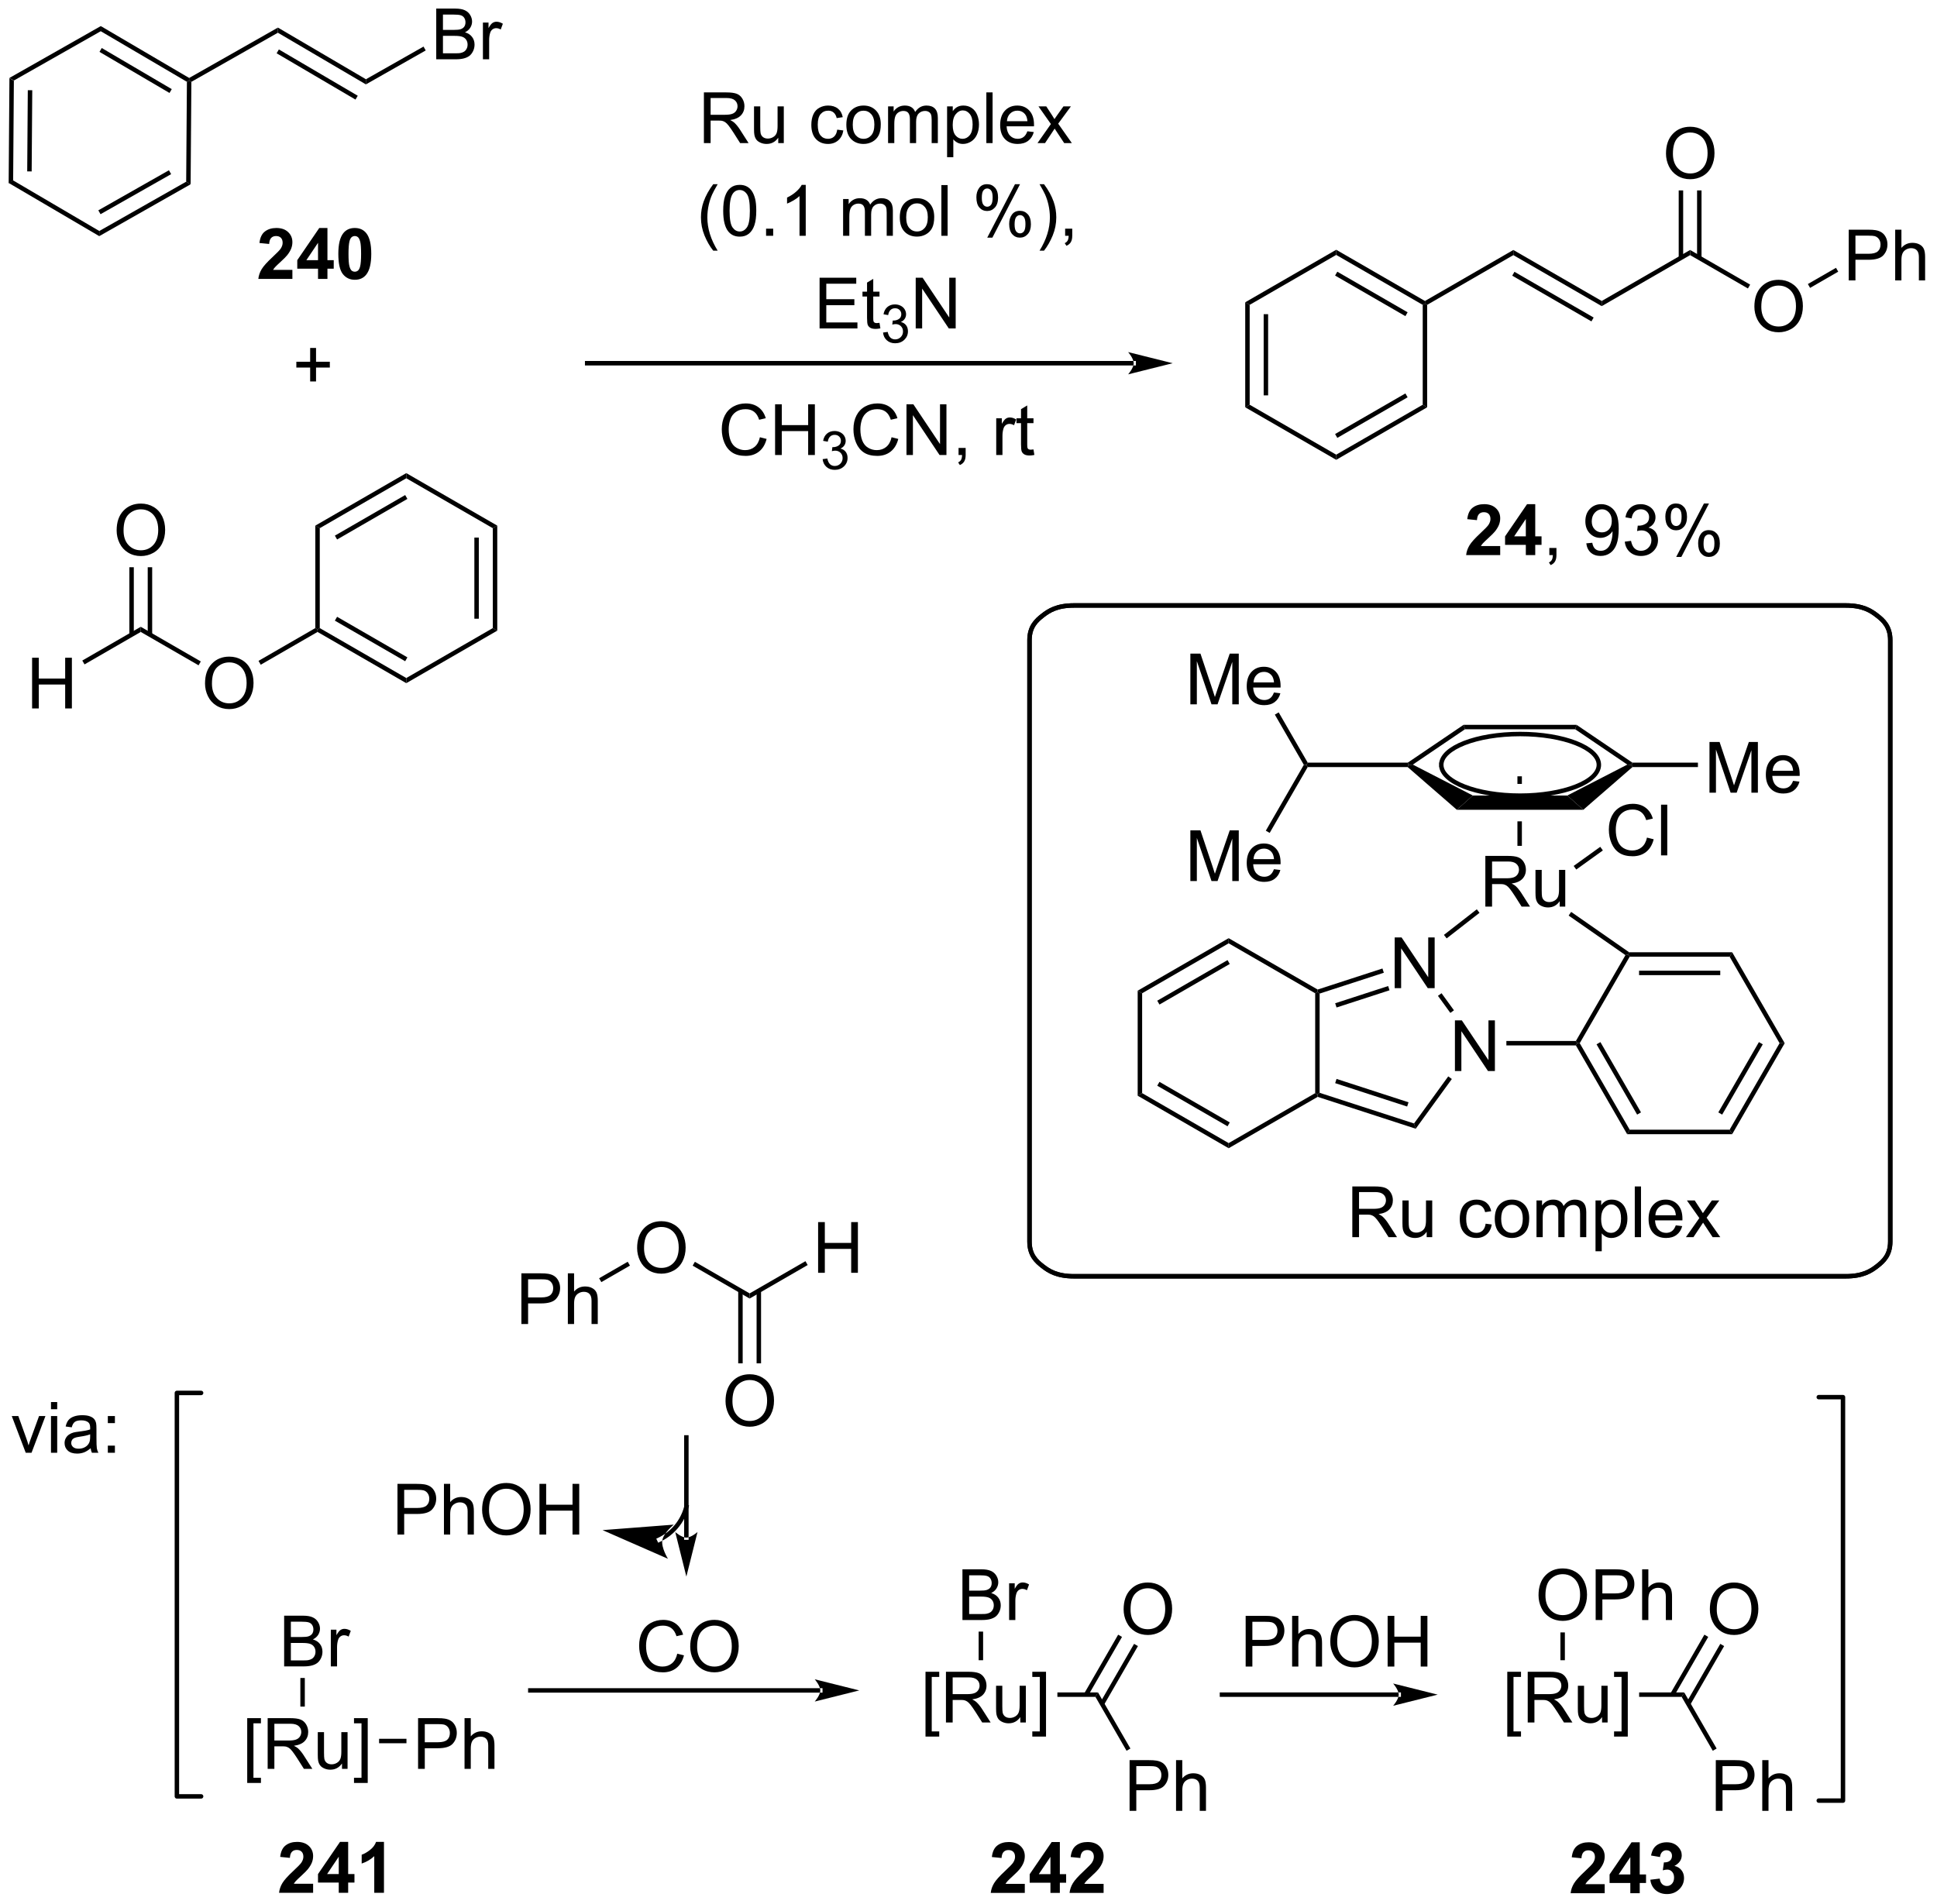 <?xml version="1.0" encoding="UTF-8"?>
<!DOCTYPE svg PUBLIC '-//W3C//DTD SVG 1.0//EN'
          'http://www.w3.org/TR/2001/REC-SVG-20010904/DTD/svg10.dtd'>
<svg stroke-dasharray="none" shape-rendering="auto" xmlns="http://www.w3.org/2000/svg" font-family="'Dialog'" text-rendering="auto" width="298" fill-opacity="1" color-interpolation="auto" color-rendering="auto" preserveAspectRatio="xMidYMid meet" font-size="12px" viewBox="0 0 298 293" fill="black" xmlns:xlink="http://www.w3.org/1999/xlink" stroke="black" image-rendering="auto" stroke-miterlimit="10" stroke-linecap="square" stroke-linejoin="miter" font-style="normal" stroke-width="1" height="293" stroke-dashoffset="0" font-weight="normal" stroke-opacity="1"
><!--Generated by the Batik Graphics2D SVG Generator--><defs id="genericDefs"
  /><g
  ><defs id="defs1"
    ><clipPath clipPathUnits="userSpaceOnUse" id="clipPath1"
      ><path d="M0.646 1.573 L223.849 1.573 L223.849 221.253 L0.646 221.253 L0.646 1.573 Z"
      /></clipPath
      ><clipPath clipPathUnits="userSpaceOnUse" id="clipPath2"
      ><path d="M-0.972 24.055 L-0.972 237.627 L216.025 237.627 L216.025 24.055 Z"
      /></clipPath
    ></defs
    ><g transform="scale(1.333,1.333) translate(-0.646,-1.573) matrix(1.029,0,0,1.029,1.646,-23.17)"
    ><path d="M0.086 32.81 L0.584 33.102 L0.502 44.313 L0 44.598 ZM2.146 34.164 L2.08 43.274 L2.58 43.278 L2.646 34.168 Z" stroke="none" clip-path="url(#clipPath2)"
    /></g
    ><g transform="matrix(1.371,0,0,1.371,1.333,-32.99)"
    ><path d="M0 44.598 L0.502 44.313 L10.17 49.99 L10.166 50.567 Z" stroke="none" clip-path="url(#clipPath2)"
    /></g
    ><g transform="matrix(1.371,0,0,1.371,1.333,-32.99)"
    ><path d="M10.166 50.567 L10.17 49.99 L19.92 44.455 L20.418 44.747 ZM10.309 48.105 L18.231 43.608 L17.985 43.173 L10.062 47.671 Z" stroke="none" clip-path="url(#clipPath2)"
    /></g
    ><g transform="matrix(1.371,0,0,1.371,1.333,-32.99)"
    ><path d="M20.418 44.747 L19.92 44.455 L20.002 33.244 L20.253 33.101 L20.502 33.248 Z" stroke="none" clip-path="url(#clipPath2)"
    /></g
    ><g transform="matrix(1.371,0,0,1.371,1.333,-32.99)"
    ><path d="M20.255 32.813 L20.253 33.101 L20.002 33.244 L10.334 27.567 L10.338 26.99 ZM18.301 34.066 L10.445 29.453 L10.192 29.885 L18.048 34.497 Z" stroke="none" clip-path="url(#clipPath2)"
    /></g
    ><g transform="matrix(1.371,0,0,1.371,1.333,-32.99)"
    ><path d="M10.338 26.99 L10.334 27.567 L0.584 33.102 L0.086 32.81 Z" stroke="none" clip-path="url(#clipPath2)"
    /></g
    ><g transform="matrix(1.371,0,0,1.371,1.333,-32.99)"
    ><path d="M20.502 33.248 L20.253 33.101 L20.255 32.813 L30.215 27.159 L30.211 27.736 Z" stroke="none" clip-path="url(#clipPath2)"
    /></g
    ><g transform="matrix(1.371,0,0,1.371,1.333,-32.99)"
    ><path d="M30.211 27.736 L30.215 27.159 L40.091 32.958 L40.087 33.535 ZM30.069 30.044 L38.919 35.24 L39.172 34.808 L30.322 29.612 Z" stroke="none" clip-path="url(#clipPath2)"
    /></g
    ><g transform="matrix(1.371,0,0,1.371,1.333,-32.99)"
    ><path d="M47.98 30.718 L47.98 25.027 L50.115 25.027 Q50.767 25.027 51.161 25.2 Q51.556 25.371 51.779 25.731 Q52.002 26.09 52.002 26.481 Q52.002 26.846 51.802 27.169 Q51.606 27.49 51.207 27.69 Q51.722 27.84 51.999 28.205 Q52.279 28.57 52.279 29.066 Q52.279 29.468 52.108 29.812 Q51.94 30.153 51.691 30.34 Q51.443 30.526 51.067 30.622 Q50.695 30.718 50.151 30.718 L47.98 30.718 ZM48.733 27.418 L49.965 27.418 Q50.465 27.418 50.682 27.351 Q50.969 27.265 51.114 27.069 Q51.261 26.869 51.261 26.572 Q51.261 26.287 51.124 26.072 Q50.99 25.857 50.736 25.777 Q50.485 25.697 49.872 25.697 L48.733 25.697 L48.733 27.418 ZM48.733 30.045 L50.151 30.045 Q50.516 30.045 50.664 30.019 Q50.922 29.972 51.096 29.863 Q51.272 29.755 51.383 29.548 Q51.497 29.338 51.497 29.066 Q51.497 28.748 51.334 28.515 Q51.171 28.28 50.881 28.184 Q50.594 28.088 50.05 28.088 L48.733 28.088 L48.733 30.045 ZM53.218 30.718 L53.218 26.595 L53.847 26.595 L53.847 27.219 Q54.087 26.781 54.289 26.642 Q54.494 26.502 54.74 26.502 Q55.092 26.502 55.456 26.727 L55.216 27.374 Q54.96 27.224 54.703 27.224 Q54.476 27.224 54.292 27.361 Q54.111 27.498 54.033 27.744 Q53.917 28.117 53.917 28.559 L53.917 30.718 L53.218 30.718 Z" stroke="none" clip-path="url(#clipPath2)"
    /></g
    ><g transform="matrix(1.371,0,0,1.371,1.333,-32.99)"
    ><path d="M40.087 33.535 L40.091 32.958 L46.553 29.29 L46.799 29.725 Z" stroke="none" clip-path="url(#clipPath2)"
    /></g
    ><g transform="matrix(1.371,0,0,1.371,1.333,-32.99)"
    ><path d="M126.244 65.081 L126.244 65.081 L64.917 65.081 L64.667 65.081 L64.667 64.581 L64.917 64.581 L126.244 64.581 L126.494 64.581 L126.494 65.081 ZM130.619 64.831 L125.619 63.581 C125.619 63.581 126.244 64.284 126.244 64.831 C126.244 65.378 125.619 66.081 125.619 66.081 Z" stroke="none" clip-path="url(#clipPath2)"
    /></g
    ><g transform="matrix(1.371,0,0,1.371,1.333,-32.99)"
    ><path d="M138.76 57.991 L139.26 58.279 L139.26 69.491 L138.76 69.779 ZM140.83 59.33 L140.83 68.44 L141.33 68.44 L141.33 59.33 Z" stroke="none" clip-path="url(#clipPath2)"
    /></g
    ><g transform="matrix(1.371,0,0,1.371,1.333,-32.99)"
    ><path d="M138.76 69.779 L139.26 69.491 L148.969 75.096 L148.969 75.674 Z" stroke="none" clip-path="url(#clipPath2)"
    /></g
    ><g transform="matrix(1.371,0,0,1.371,1.333,-32.99)"
    ><path d="M148.969 75.674 L148.969 75.096 L158.678 69.491 L159.178 69.779 ZM149.094 73.211 L156.983 68.656 L156.733 68.223 L148.844 72.778 Z" stroke="none" clip-path="url(#clipPath2)"
    /></g
    ><g transform="matrix(1.371,0,0,1.371,1.333,-32.99)"
    ><path d="M159.178 69.779 L158.678 69.491 L158.678 58.279 L158.928 58.135 L159.178 58.279 Z" stroke="none" clip-path="url(#clipPath2)"
    /></g
    ><g transform="matrix(1.371,0,0,1.371,1.333,-32.99)"
    ><path d="M158.928 57.846 L158.928 58.135 L158.678 58.279 L148.969 52.674 L148.969 52.096 ZM156.983 59.114 L149.094 54.559 L148.844 54.992 L156.733 59.547 Z" stroke="none" clip-path="url(#clipPath2)"
    /></g
    ><g transform="matrix(1.371,0,0,1.371,1.333,-32.99)"
    ><path d="M148.969 52.096 L148.969 52.674 L139.26 58.279 L138.76 57.991 Z" stroke="none" clip-path="url(#clipPath2)"
    /></g
    ><g transform="matrix(1.371,0,0,1.371,1.333,-32.99)"
    ><path d="M159.178 58.279 L158.928 58.135 L158.928 57.846 L168.847 52.12 L168.847 52.697 Z" stroke="none" clip-path="url(#clipPath2)"
    /></g
    ><g transform="matrix(1.371,0,0,1.371,1.333,-32.99)"
    ><path d="M168.847 52.697 L168.847 52.12 L178.765 57.846 L178.765 58.424 ZM168.722 55.005 L177.609 60.137 L177.859 59.704 L168.972 54.572 Z" stroke="none" clip-path="url(#clipPath2)"
    /></g
    ><g transform="matrix(1.371,0,0,1.371,1.333,-32.99)"
    ><path d="M178.765 58.424 L178.765 57.846 L188.683 52.12 L188.683 52.697 Z" stroke="none" clip-path="url(#clipPath2)"
    /></g
    ><g transform="matrix(1.371,0,0,1.371,1.333,-32.99)"
    ><path d="M195.895 58.488 Q195.895 57.07 196.656 56.27 Q197.417 55.468 198.62 55.468 Q199.407 55.468 200.038 55.846 Q200.672 56.221 201.004 56.894 Q201.338 57.567 201.338 58.421 Q201.338 59.288 200.988 59.971 Q200.639 60.654 199.997 61.006 Q199.358 61.358 198.615 61.358 Q197.813 61.358 197.179 60.97 Q196.547 60.579 196.221 59.909 Q195.895 59.236 195.895 58.488 ZM196.672 58.499 Q196.672 59.529 197.223 60.121 Q197.777 60.711 198.613 60.711 Q199.461 60.711 200.01 60.114 Q200.561 59.516 200.561 58.418 Q200.561 57.722 200.326 57.205 Q200.09 56.687 199.637 56.402 Q199.187 56.115 198.623 56.115 Q197.823 56.115 197.246 56.666 Q196.672 57.215 196.672 58.499 Z" stroke="none" clip-path="url(#clipPath2)"
    /></g
    ><g transform="matrix(1.371,0,0,1.371,1.333,-32.99)"
    ><path d="M188.683 52.697 L188.683 52.12 L195.42 56.009 L195.17 56.442 Z" stroke="none" clip-path="url(#clipPath2)"
    /></g
    ><g transform="matrix(1.371,0,0,1.371,1.333,-32.99)"
    ><path d="M185.977 41.309 Q185.977 39.891 186.738 39.091 Q187.499 38.289 188.702 38.289 Q189.489 38.289 190.12 38.667 Q190.754 39.042 191.085 39.715 Q191.419 40.388 191.419 41.242 Q191.419 42.109 191.07 42.792 Q190.72 43.475 190.079 43.827 Q189.44 44.179 188.697 44.179 Q187.894 44.179 187.261 43.791 Q186.629 43.4 186.303 42.73 Q185.977 42.057 185.977 41.309 ZM186.753 41.32 Q186.753 42.35 187.304 42.942 Q187.858 43.532 188.694 43.532 Q189.543 43.532 190.092 42.934 Q190.643 42.337 190.643 41.239 Q190.643 40.543 190.407 40.026 Q190.172 39.508 189.719 39.223 Q189.269 38.936 188.704 38.936 Q187.905 38.936 187.328 39.487 Q186.753 40.036 186.753 41.32 Z" stroke="none" clip-path="url(#clipPath2)"
    /></g
    ><g transform="matrix(1.371,0,0,1.371,1.333,-32.99)"
    ><path d="M189.964 53.004 L189.964 45.435 L189.464 45.435 L189.464 53.004 ZM187.903 53.004 L187.903 45.435 L187.403 45.435 L187.403 53.004 Z" stroke="none" clip-path="url(#clipPath2)"
    /></g
    ><g transform="matrix(1.371,0,0,1.371,1.333,-32.99)"
    ><path d="M206.482 55.534 L206.482 49.843 L208.63 49.843 Q209.196 49.843 209.494 49.897 Q209.913 49.967 210.195 50.164 Q210.48 50.358 210.654 50.712 Q210.827 51.064 210.827 51.489 Q210.827 52.213 210.364 52.718 Q209.903 53.22 208.695 53.22 L207.235 53.22 L207.235 55.534 L206.482 55.534 ZM207.235 52.547 L208.707 52.547 Q209.437 52.547 209.743 52.275 Q210.05 52.004 210.05 51.512 Q210.05 51.155 209.869 50.901 Q209.688 50.645 209.393 50.565 Q209.204 50.513 208.692 50.513 L207.235 50.513 L207.235 52.547 ZM211.696 55.534 L211.696 49.843 L212.395 49.843 L212.395 51.885 Q212.884 51.318 213.63 51.318 Q214.088 51.318 214.424 51.499 Q214.763 51.678 214.908 51.996 Q215.053 52.314 215.053 52.92 L215.053 55.534 L214.354 55.534 L214.354 52.92 Q214.354 52.397 214.126 52.159 Q213.901 51.918 213.485 51.918 Q213.174 51.918 212.9 52.081 Q212.628 52.242 212.512 52.519 Q212.395 52.793 212.395 53.277 L212.395 55.534 L211.696 55.534 Z" stroke="none" clip-path="url(#clipPath2)"
    /></g
    ><g transform="matrix(1.371,0,0,1.371,1.333,-32.99)"
    ><path d="M202.147 56.377 L201.897 55.944 L205.053 54.122 L205.303 54.555 Z" stroke="none" clip-path="url(#clipPath2)"
    /></g
    ><g transform="matrix(1.371,0,0,1.371,1.333,-32.99)"
    ><path d="M31.838 54.352 L31.838 55.366 L28.016 55.366 Q28.078 54.792 28.389 54.277 Q28.699 53.762 29.615 52.913 Q30.353 52.225 30.518 51.981 Q30.744 51.642 30.744 51.314 Q30.744 50.949 30.547 50.752 Q30.353 50.556 30.006 50.556 Q29.665 50.556 29.463 50.763 Q29.261 50.967 29.23 51.446 L28.143 51.337 Q28.241 50.437 28.753 50.046 Q29.266 49.652 30.035 49.652 Q30.876 49.652 31.357 50.108 Q31.838 50.561 31.838 51.236 Q31.838 51.619 31.701 51.968 Q31.564 52.315 31.264 52.696 Q31.067 52.947 30.549 53.42 Q30.035 53.894 29.895 54.049 Q29.758 54.204 29.672 54.352 L31.838 54.352 ZM34.715 55.366 L34.715 54.22 L32.386 54.22 L32.386 53.265 L34.855 49.652 L35.771 49.652 L35.771 53.262 L36.477 53.262 L36.477 54.22 L35.771 54.22 L35.771 55.366 L34.715 55.366 ZM34.715 53.262 L34.715 51.316 L33.408 53.262 L34.715 53.262 ZM38.841 49.652 Q39.669 49.652 40.135 50.242 Q40.689 50.941 40.689 52.559 Q40.689 54.173 40.13 54.88 Q39.669 55.465 38.841 55.465 Q38.01 55.465 37.501 54.825 Q36.993 54.186 36.993 52.548 Q36.993 50.941 37.552 50.235 Q38.016 49.652 38.841 49.652 ZM38.841 50.556 Q38.644 50.556 38.489 50.682 Q38.334 50.809 38.248 51.135 Q38.135 51.557 38.135 52.559 Q38.135 53.56 38.236 53.935 Q38.337 54.31 38.489 54.435 Q38.644 54.559 38.841 54.559 Q39.04 54.559 39.196 54.432 Q39.351 54.305 39.436 53.979 Q39.548 53.56 39.548 52.559 Q39.548 51.557 39.447 51.184 Q39.346 50.809 39.193 50.682 Q39.04 50.556 38.841 50.556 Z" stroke="none" clip-path="url(#clipPath2)"
    /></g
    ><g transform="matrix(1.371,0,0,1.371,1.333,-32.99)"
    ><path d="M78.016 40.126 L78.016 34.435 L80.539 34.435 Q81.3 34.435 81.696 34.587 Q82.092 34.74 82.327 35.128 Q82.565 35.517 82.565 35.987 Q82.565 36.593 82.172 37.01 Q81.781 37.424 80.961 37.535 Q81.261 37.68 81.416 37.82 Q81.745 38.123 82.04 38.575 L83.031 40.126 L82.084 40.126 L81.331 38.94 Q80.999 38.428 80.785 38.156 Q80.573 37.884 80.404 37.776 Q80.236 37.667 80.06 37.626 Q79.933 37.597 79.641 37.597 L78.769 37.597 L78.769 40.126 L78.016 40.126 ZM78.769 36.945 L80.386 36.945 Q80.904 36.945 81.194 36.839 Q81.486 36.733 81.636 36.497 Q81.789 36.262 81.789 35.987 Q81.789 35.584 81.494 35.325 Q81.201 35.064 80.57 35.064 L78.769 35.064 L78.769 36.945 ZM86.358 40.126 L86.358 39.52 Q85.876 40.219 85.048 40.219 Q84.683 40.219 84.368 40.079 Q84.052 39.939 83.897 39.727 Q83.744 39.515 83.682 39.209 Q83.64 39.002 83.64 38.557 L83.64 36.003 L84.339 36.003 L84.339 38.288 Q84.339 38.837 84.381 39.026 Q84.448 39.303 84.66 39.46 Q84.875 39.616 85.188 39.616 Q85.504 39.616 85.778 39.455 Q86.055 39.295 86.169 39.018 Q86.283 38.738 86.283 38.211 L86.283 36.003 L86.981 36.003 L86.981 40.126 L86.358 40.126 ZM92.975 38.614 L93.663 38.705 Q93.549 39.414 93.086 39.818 Q92.623 40.219 91.948 40.219 Q91.101 40.219 90.586 39.665 Q90.071 39.111 90.071 38.078 Q90.071 37.411 90.291 36.911 Q90.514 36.409 90.967 36.161 Q91.42 35.91 91.95 35.91 Q92.623 35.91 93.05 36.249 Q93.477 36.588 93.596 37.214 L92.918 37.318 Q92.82 36.904 92.574 36.694 Q92.328 36.484 91.979 36.484 Q91.451 36.484 91.119 36.862 Q90.791 37.24 90.791 38.06 Q90.791 38.891 91.109 39.269 Q91.427 39.644 91.94 39.644 Q92.351 39.644 92.626 39.393 Q92.903 39.139 92.975 38.614 ZM94 38.063 Q94 36.919 94.636 36.368 Q95.169 35.91 95.933 35.91 Q96.784 35.91 97.323 36.466 Q97.864 37.023 97.864 38.006 Q97.864 38.8 97.623 39.259 Q97.385 39.714 96.929 39.968 Q96.474 40.219 95.933 40.219 Q95.069 40.219 94.533 39.665 Q94 39.108 94 38.063 ZM94.719 38.063 Q94.719 38.855 95.063 39.251 Q95.41 39.644 95.933 39.644 Q96.453 39.644 96.797 39.248 Q97.144 38.852 97.144 38.04 Q97.144 37.276 96.797 36.883 Q96.451 36.487 95.933 36.487 Q95.41 36.487 95.063 36.88 Q94.719 37.271 94.719 38.063 ZM98.683 40.126 L98.683 36.003 L99.306 36.003 L99.306 36.58 Q99.5 36.277 99.821 36.094 Q100.145 35.91 100.556 35.91 Q101.014 35.91 101.307 36.101 Q101.602 36.29 101.721 36.632 Q102.21 35.91 102.994 35.91 Q103.607 35.91 103.936 36.249 Q104.267 36.588 104.267 37.294 L104.267 40.126 L103.574 40.126 L103.574 37.527 Q103.574 37.108 103.504 36.924 Q103.436 36.74 103.258 36.629 Q103.079 36.515 102.839 36.515 Q102.404 36.515 102.117 36.805 Q101.829 37.093 101.829 37.729 L101.829 40.126 L101.131 40.126 L101.131 37.447 Q101.131 36.981 100.96 36.748 Q100.789 36.515 100.401 36.515 Q100.106 36.515 99.855 36.671 Q99.606 36.826 99.493 37.126 Q99.381 37.424 99.381 37.985 L99.381 40.126 L98.683 40.126 ZM105.305 41.707 L105.305 36.003 L105.942 36.003 L105.942 36.539 Q106.167 36.223 106.449 36.068 Q106.734 35.91 107.137 35.91 Q107.665 35.91 108.069 36.182 Q108.472 36.453 108.677 36.948 Q108.884 37.442 108.884 38.032 Q108.884 38.666 108.656 39.173 Q108.429 39.678 107.996 39.95 Q107.564 40.219 107.085 40.219 Q106.736 40.219 106.459 40.071 Q106.182 39.924 106.004 39.699 L106.004 41.707 L105.305 41.707 ZM105.936 38.086 Q105.936 38.883 106.257 39.264 Q106.581 39.644 107.039 39.644 Q107.505 39.644 107.836 39.251 Q108.17 38.855 108.17 38.029 Q108.17 37.24 107.844 36.849 Q107.52 36.456 107.07 36.456 Q106.625 36.456 106.281 36.875 Q105.936 37.292 105.936 38.086 ZM109.711 40.126 L109.711 34.435 L110.41 34.435 L110.41 40.126 L109.711 40.126 ZM114.313 38.798 L115.035 38.886 Q114.865 39.52 114.401 39.869 Q113.941 40.219 113.224 40.219 Q112.318 40.219 111.788 39.662 Q111.26 39.103 111.26 38.099 Q111.26 37.059 111.795 36.484 Q112.331 35.91 113.185 35.91 Q114.011 35.91 114.533 36.474 Q115.059 37.036 115.059 38.055 Q115.059 38.117 115.056 38.242 L111.982 38.242 Q112.02 38.922 112.365 39.284 Q112.712 39.644 113.227 39.644 Q113.612 39.644 113.884 39.442 Q114.156 39.24 114.313 38.798 ZM112.02 37.667 L114.321 37.667 Q114.275 37.147 114.057 36.888 Q113.723 36.484 113.193 36.484 Q112.712 36.484 112.383 36.808 Q112.054 37.129 112.02 37.667 ZM115.448 40.126 L116.954 37.983 L115.559 36.003 L116.434 36.003 L117.066 36.968 Q117.244 37.245 117.353 37.431 Q117.524 37.175 117.669 36.976 L118.362 36.003 L119.198 36.003 L117.772 37.944 L119.307 40.126 L118.448 40.126 L117.601 38.844 L117.376 38.498 L116.294 40.126 L115.448 40.126 Z" stroke="none" clip-path="url(#clipPath2)"
    /></g
    ><g transform="matrix(1.371,0,0,1.371,1.333,-32.99)"
    ><path d="M79.063 52.2 Q78.484 51.47 78.082 50.492 Q77.684 49.511 77.684 48.463 Q77.684 47.539 77.984 46.693 Q78.333 45.712 79.063 44.736 L79.563 44.736 Q79.094 45.544 78.942 45.891 Q78.706 46.426 78.569 47.009 Q78.403 47.733 78.403 48.468 Q78.403 50.334 79.563 52.2 L79.063 52.2 ZM80.181 47.718 Q80.181 46.708 80.388 46.095 Q80.595 45.479 81.004 45.145 Q81.416 44.811 82.037 44.811 Q82.495 44.811 82.839 44.995 Q83.186 45.179 83.411 45.528 Q83.636 45.875 83.763 46.374 Q83.892 46.871 83.892 47.718 Q83.892 48.719 83.685 49.335 Q83.481 49.951 83.069 50.287 Q82.66 50.624 82.037 50.624 Q81.214 50.624 80.743 50.031 Q80.181 49.322 80.181 47.718 ZM80.898 47.718 Q80.898 49.12 81.227 49.584 Q81.555 50.047 82.037 50.047 Q82.518 50.047 82.844 49.581 Q83.173 49.115 83.173 47.718 Q83.173 46.312 82.844 45.852 Q82.518 45.389 82.029 45.389 Q81.548 45.389 81.26 45.797 Q80.898 46.318 80.898 47.718 ZM84.993 50.526 L84.993 49.728 L85.79 49.728 L85.79 50.526 L84.993 50.526 ZM89.443 50.526 L88.745 50.526 L88.745 46.072 Q88.491 46.312 88.082 46.553 Q87.673 46.794 87.347 46.915 L87.347 46.24 Q87.932 45.963 88.369 45.572 Q88.809 45.179 88.993 44.811 L89.443 44.811 L89.443 50.526 ZM93.636 50.526 L93.636 46.403 L94.259 46.403 L94.259 46.98 Q94.453 46.677 94.774 46.494 Q95.098 46.31 95.509 46.31 Q95.967 46.31 96.26 46.501 Q96.555 46.69 96.674 47.032 Q97.163 46.31 97.947 46.31 Q98.56 46.31 98.889 46.649 Q99.22 46.988 99.22 47.694 L99.22 50.526 L98.527 50.526 L98.527 47.927 Q98.527 47.508 98.457 47.324 Q98.39 47.141 98.211 47.029 Q98.032 46.915 97.792 46.915 Q97.357 46.915 97.07 47.205 Q96.782 47.492 96.782 48.129 L96.782 50.526 L96.084 50.526 L96.084 47.847 Q96.084 47.381 95.913 47.148 Q95.742 46.915 95.354 46.915 Q95.059 46.915 94.808 47.071 Q94.559 47.226 94.446 47.526 Q94.334 47.824 94.334 48.385 L94.334 50.526 L93.636 50.526 ZM99.997 48.463 Q99.997 47.319 100.633 46.768 Q101.166 46.31 101.93 46.31 Q102.781 46.31 103.32 46.866 Q103.86 47.423 103.86 48.406 Q103.86 49.2 103.62 49.659 Q103.382 50.114 102.926 50.368 Q102.471 50.619 101.93 50.619 Q101.065 50.619 100.53 50.065 Q99.997 49.508 99.997 48.463 ZM100.716 48.463 Q100.716 49.255 101.06 49.651 Q101.407 50.044 101.93 50.044 Q102.45 50.044 102.794 49.648 Q103.141 49.252 103.141 48.44 Q103.141 47.676 102.794 47.283 Q102.447 46.887 101.93 46.887 Q101.407 46.887 101.06 47.28 Q100.716 47.671 100.716 48.463 ZM104.664 50.526 L104.664 44.835 L105.363 44.835 L105.363 50.526 L104.664 50.526 ZM108.592 46.201 Q108.592 45.59 108.898 45.163 Q109.206 44.736 109.788 44.736 Q110.324 44.736 110.673 45.119 Q111.025 45.502 111.025 46.242 Q111.025 46.965 110.67 47.355 Q110.316 47.746 109.796 47.746 Q109.278 47.746 108.934 47.363 Q108.592 46.977 108.592 46.201 ZM109.806 45.218 Q109.547 45.218 109.374 45.443 Q109.201 45.668 109.201 46.271 Q109.201 46.817 109.374 47.042 Q109.55 47.265 109.806 47.265 Q110.07 47.265 110.243 47.04 Q110.417 46.815 110.417 46.217 Q110.417 45.665 110.241 45.443 Q110.067 45.218 109.806 45.218 ZM109.811 50.735 L112.924 44.736 L113.491 44.736 L110.388 50.735 L109.811 50.735 ZM112.272 49.19 Q112.272 48.577 112.578 48.152 Q112.886 47.725 113.471 47.725 Q114.006 47.725 114.358 48.108 Q114.71 48.491 114.71 49.232 Q114.71 49.954 114.353 50.344 Q113.998 50.735 113.476 50.735 Q112.958 50.735 112.614 50.349 Q112.272 49.961 112.272 49.19 ZM113.491 48.207 Q113.227 48.207 113.054 48.432 Q112.88 48.657 112.88 49.26 Q112.88 49.803 113.054 50.029 Q113.23 50.254 113.486 50.254 Q113.755 50.254 113.926 50.029 Q114.099 49.803 114.099 49.206 Q114.099 48.654 113.923 48.432 Q113.75 48.207 113.491 48.207 ZM116.181 52.2 L115.679 52.2 Q116.841 50.334 116.841 48.468 Q116.841 47.738 116.673 47.019 Q116.541 46.437 116.305 45.901 Q116.153 45.552 115.679 44.736 L116.181 44.736 Q116.911 45.712 117.26 46.693 Q117.558 47.539 117.558 48.463 Q117.558 49.511 117.157 50.492 Q116.756 51.47 116.181 52.2 ZM118.552 50.526 L118.552 49.728 L119.349 49.728 L119.349 50.526 Q119.349 50.965 119.194 51.235 Q119.038 51.504 118.699 51.651 L118.505 51.354 Q118.728 51.255 118.831 51.066 Q118.937 50.88 118.948 50.526 L118.552 50.526 Z" stroke="none" clip-path="url(#clipPath2)"
    /></g
    ><g transform="matrix(1.371,0,0,1.371,1.333,-32.99)"
    ><path d="M90.997 60.925 L90.997 55.235 L95.112 55.235 L95.112 55.905 L91.75 55.905 L91.75 57.649 L94.9 57.649 L94.9 58.317 L91.75 58.317 L91.75 60.253 L95.244 60.253 L95.244 60.925 L90.997 60.925 ZM97.72 60.299 L97.821 60.918 Q97.526 60.98 97.293 60.98 Q96.913 60.98 96.703 60.861 Q96.494 60.739 96.408 60.542 Q96.323 60.346 96.323 59.717 L96.323 57.346 L95.81 57.346 L95.81 56.803 L96.323 56.803 L96.323 55.781 L97.019 55.361 L97.019 56.803 L97.72 56.803 L97.72 57.346 L97.019 57.346 L97.019 59.756 Q97.019 60.056 97.055 60.141 Q97.091 60.227 97.174 60.279 Q97.26 60.328 97.415 60.328 Q97.531 60.328 97.72 60.299 Z" stroke="none" clip-path="url(#clipPath2)"
    /></g
    ><g transform="matrix(1.371,0,0,1.371,1.333,-32.99)"
    ><path d="M98.118 61.388 L98.642 61.318 Q98.733 61.764 98.949 61.96 Q99.166 62.156 99.479 62.156 Q99.847 62.156 100.102 61.9 Q100.358 61.644 100.358 61.266 Q100.358 60.904 100.121 60.672 Q99.886 60.437 99.521 60.437 Q99.374 60.437 99.153 60.495 L99.211 60.035 Q99.263 60.041 99.294 60.041 Q99.63 60.041 99.898 59.866 Q100.166 59.691 100.166 59.327 Q100.166 59.039 99.97 58.851 Q99.775 58.661 99.467 58.661 Q99.16 58.661 98.957 58.853 Q98.753 59.045 98.694 59.429 L98.17 59.336 Q98.267 58.808 98.607 58.519 Q98.949 58.23 99.455 58.23 Q99.805 58.23 100.098 58.379 Q100.393 58.529 100.548 58.789 Q100.703 59.047 100.703 59.338 Q100.703 59.616 100.554 59.843 Q100.406 60.07 100.115 60.204 Q100.494 60.291 100.703 60.567 Q100.913 60.84 100.913 61.254 Q100.913 61.813 100.505 62.203 Q100.098 62.591 99.475 62.591 Q98.914 62.591 98.541 62.257 Q98.17 61.922 98.118 61.388 Z" stroke="none" clip-path="url(#clipPath2)"
    /></g
    ><g transform="matrix(1.371,0,0,1.371,1.333,-32.99)"
    ><path d="M101.784 60.925 L101.784 55.235 L102.558 55.235 L105.547 59.701 L105.547 55.235 L106.269 55.235 L106.269 60.925 L105.495 60.925 L102.506 56.454 L102.506 60.925 L101.784 60.925 Z" stroke="none" clip-path="url(#clipPath2)"
    /></g
    ><g transform="matrix(1.371,0,0,1.371,1.333,-32.99)"
    ><path d="M84.3 73.139 L85.053 73.328 Q84.817 74.257 84.202 74.746 Q83.586 75.233 82.698 75.233 Q81.777 75.233 81.2 74.857 Q80.625 74.482 80.322 73.773 Q80.022 73.061 80.022 72.246 Q80.022 71.356 80.361 70.696 Q80.703 70.034 81.329 69.689 Q81.955 69.345 82.708 69.345 Q83.562 69.345 84.145 69.78 Q84.727 70.215 84.957 71.004 L84.215 71.177 Q84.018 70.556 83.64 70.274 Q83.265 69.99 82.693 69.99 Q82.038 69.99 81.596 70.305 Q81.156 70.618 80.977 71.149 Q80.799 71.68 80.799 72.241 Q80.799 72.968 81.011 73.509 Q81.223 74.05 81.668 74.319 Q82.116 74.586 82.636 74.586 Q83.267 74.586 83.705 74.221 Q84.145 73.856 84.3 73.139 ZM86.004 75.134 L86.004 69.444 L86.757 69.444 L86.757 71.78 L89.715 71.78 L89.715 69.444 L90.468 69.444 L90.468 75.134 L89.715 75.134 L89.715 72.451 L86.757 72.451 L86.757 75.134 L86.004 75.134 Z" stroke="none" clip-path="url(#clipPath2)"
    /></g
    ><g transform="matrix(1.371,0,0,1.371,1.333,-32.99)"
    ><path d="M91.341 75.597 L91.865 75.527 Q91.956 75.973 92.172 76.169 Q92.389 76.365 92.702 76.365 Q93.07 76.365 93.325 76.109 Q93.581 75.853 93.581 75.474 Q93.581 75.113 93.344 74.88 Q93.109 74.646 92.744 74.646 Q92.597 74.646 92.376 74.704 L92.434 74.244 Q92.486 74.25 92.517 74.25 Q92.853 74.25 93.121 74.075 Q93.389 73.9 93.389 73.535 Q93.389 73.248 93.193 73.06 Q92.999 72.87 92.69 72.87 Q92.383 72.87 92.18 73.062 Q91.976 73.254 91.917 73.638 L91.393 73.545 Q91.49 73.017 91.83 72.728 Q92.172 72.439 92.678 72.439 Q93.028 72.439 93.321 72.588 Q93.616 72.738 93.771 72.998 Q93.926 73.256 93.926 73.547 Q93.926 73.825 93.777 74.052 Q93.629 74.279 93.338 74.413 Q93.717 74.5 93.926 74.776 Q94.136 75.049 94.136 75.463 Q94.136 76.022 93.728 76.412 Q93.321 76.8 92.698 76.8 Q92.137 76.8 91.764 76.466 Q91.393 76.13 91.341 75.597 Z" stroke="none" clip-path="url(#clipPath2)"
    /></g
    ><g transform="matrix(1.371,0,0,1.371,1.333,-32.99)"
    ><path d="M99.075 73.139 L99.828 73.328 Q99.593 74.257 98.977 74.746 Q98.361 75.233 97.473 75.233 Q96.552 75.233 95.975 74.857 Q95.4 74.482 95.098 73.773 Q94.797 73.061 94.797 72.246 Q94.797 71.356 95.136 70.696 Q95.478 70.034 96.104 69.689 Q96.731 69.345 97.484 69.345 Q98.338 69.345 98.92 69.78 Q99.502 70.215 99.733 71.004 L98.99 71.177 Q98.793 70.556 98.415 70.274 Q98.04 69.99 97.468 69.99 Q96.813 69.99 96.371 70.305 Q95.931 70.618 95.752 71.149 Q95.574 71.68 95.574 72.241 Q95.574 72.968 95.786 73.509 Q95.998 74.05 96.443 74.319 Q96.891 74.586 97.411 74.586 Q98.043 74.586 98.48 74.221 Q98.92 73.856 99.075 73.139 ZM100.748 75.134 L100.748 69.444 L101.522 69.444 L104.511 73.91 L104.511 69.444 L105.233 69.444 L105.233 75.134 L104.459 75.134 L101.47 70.662 L101.47 75.134 L100.748 75.134 ZM106.591 75.134 L106.591 74.337 L107.388 74.337 L107.388 75.134 Q107.388 75.574 107.232 75.843 Q107.077 76.112 106.738 76.26 L106.544 75.962 Q106.766 75.864 106.87 75.675 Q106.976 75.489 106.986 75.134 L106.591 75.134 ZM110.819 75.134 L110.819 71.012 L111.448 71.012 L111.448 71.635 Q111.689 71.198 111.891 71.058 Q112.095 70.919 112.341 70.919 Q112.693 70.919 113.058 71.144 L112.817 71.791 Q112.561 71.641 112.305 71.641 Q112.077 71.641 111.893 71.778 Q111.712 71.915 111.634 72.161 Q111.518 72.534 111.518 72.976 L111.518 75.134 L110.819 75.134 ZM114.999 74.508 L115.099 75.126 Q114.804 75.189 114.572 75.189 Q114.191 75.189 113.981 75.07 Q113.772 74.948 113.686 74.751 Q113.601 74.555 113.601 73.926 L113.601 71.555 L113.089 71.555 L113.089 71.012 L113.601 71.012 L113.601 69.99 L114.297 69.57 L114.297 71.012 L114.999 71.012 L114.999 71.555 L114.297 71.555 L114.297 73.965 Q114.297 74.265 114.333 74.35 Q114.37 74.436 114.453 74.487 Q114.538 74.537 114.693 74.537 Q114.81 74.537 114.999 74.508 Z" stroke="none" clip-path="url(#clipPath2)"
    /></g
    ><g transform="matrix(1.371,0,0,1.371,1.333,-32.99)"
    ><path d="M1.915 187.123 L0.347 183 L1.084 183 L1.969 185.469 Q2.114 185.867 2.233 186.299 Q2.326 185.974 2.495 185.515 L3.411 183 L4.128 183 L2.567 187.123 L1.915 187.123 ZM4.749 182.234 L4.749 181.432 L5.447 181.432 L5.447 182.234 L4.749 182.234 ZM4.749 187.123 L4.749 183 L5.447 183 L5.447 187.123 L4.749 187.123 ZM9.201 186.613 Q8.813 186.944 8.453 187.081 Q8.096 187.216 7.685 187.216 Q7.004 187.216 6.639 186.884 Q6.274 186.551 6.274 186.036 Q6.274 185.733 6.411 185.482 Q6.551 185.231 6.774 185.081 Q6.996 184.928 7.276 184.85 Q7.483 184.796 7.897 184.747 Q8.743 184.646 9.144 184.506 Q9.147 184.361 9.147 184.322 Q9.147 183.895 8.95 183.722 Q8.681 183.484 8.153 183.484 Q7.661 183.484 7.426 183.657 Q7.19 183.831 7.079 184.268 L6.396 184.175 Q6.489 183.738 6.701 183.468 Q6.916 183.197 7.32 183.052 Q7.723 182.907 8.254 182.907 Q8.782 182.907 9.111 183.031 Q9.442 183.155 9.597 183.344 Q9.752 183.53 9.814 183.818 Q9.851 183.996 9.851 184.462 L9.851 185.394 Q9.851 186.369 9.895 186.628 Q9.939 186.884 10.071 187.123 L9.341 187.123 Q9.232 186.905 9.201 186.613 ZM9.144 185.052 Q8.764 185.208 8.003 185.316 Q7.571 185.378 7.392 185.456 Q7.214 185.534 7.115 185.684 Q7.019 185.834 7.019 186.015 Q7.019 186.294 7.232 186.481 Q7.444 186.667 7.85 186.667 Q8.254 186.667 8.567 186.491 Q8.883 186.315 9.03 186.007 Q9.144 185.772 9.144 185.308 L9.144 185.052 ZM11.128 183.794 L11.128 183 L11.922 183 L11.922 183.794 L11.128 183.794 ZM11.128 187.123 L11.128 186.325 L11.922 186.325 L11.922 187.123 L11.128 187.123 Z" stroke="none" clip-path="url(#clipPath2)"
    /></g
    ><g stroke-width="0.5" transform="matrix(1.371,0,0,1.371,1.333,-32.99)" stroke-linejoin="round" stroke-linecap="round"
    ><path fill="none" d="M203.12 226.166 L205.837 226.166 L205.837 180.881 L203.12 180.881" clip-path="url(#clipPath2)"
    /></g
    ><g stroke-width="0.5" transform="matrix(1.371,0,0,1.371,1.333,-32.99)" stroke-linejoin="round" stroke-linecap="round"
    ><path fill="none" d="M21.595 180.408 L18.877 180.408 L18.877 225.692 L21.595 225.692" clip-path="url(#clipPath2)"
    /></g
    ><g transform="matrix(1.371,0,0,1.371,1.333,-32.99)"
    ><path d="M179.098 235.542 L179.098 236.557 L175.275 236.557 Q175.337 235.982 175.648 235.467 Q175.958 234.952 176.875 234.103 Q177.612 233.415 177.778 233.172 Q178.003 232.833 178.003 232.504 Q178.003 232.139 177.806 231.943 Q177.612 231.746 177.265 231.746 Q176.924 231.746 176.722 231.953 Q176.52 232.157 176.489 232.636 L175.402 232.528 Q175.5 231.627 176.013 231.236 Q176.525 230.843 177.294 230.843 Q178.135 230.843 178.616 231.298 Q179.098 231.751 179.098 232.427 Q179.098 232.81 178.96 233.159 Q178.823 233.506 178.523 233.886 Q178.326 234.137 177.809 234.611 Q177.294 235.084 177.154 235.24 Q177.017 235.395 176.931 235.542 L179.098 235.542 ZM181.974 236.557 L181.974 235.41 L179.645 235.41 L179.645 234.455 L182.114 230.843 L183.03 230.843 L183.03 234.453 L183.736 234.453 L183.736 235.41 L183.03 235.41 L183.03 236.557 L181.974 236.557 ZM181.974 234.453 L181.974 232.507 L180.667 234.453 L181.974 234.453 ZM184.219 235.046 L185.275 234.919 Q185.324 235.322 185.544 235.537 Q185.767 235.749 186.082 235.749 Q186.419 235.749 186.649 235.493 Q186.882 235.237 186.882 234.802 Q186.882 234.391 186.659 234.15 Q186.439 233.909 186.121 233.909 Q185.911 233.909 185.619 233.99 L185.741 233.102 Q186.183 233.112 186.416 232.911 Q186.649 232.706 186.649 232.367 Q186.649 232.08 186.478 231.909 Q186.307 231.738 186.023 231.738 Q185.743 231.738 185.544 231.932 Q185.347 232.126 185.306 232.499 L184.299 232.328 Q184.405 231.813 184.615 231.505 Q184.827 231.195 185.205 231.019 Q185.585 230.843 186.054 230.843 Q186.859 230.843 187.343 231.355 Q187.744 231.774 187.744 232.302 Q187.744 233.05 186.923 233.498 Q187.412 233.601 187.705 233.966 Q188 234.331 188 234.849 Q188 235.597 187.451 236.127 Q186.905 236.655 186.09 236.655 Q185.316 236.655 184.806 236.21 Q184.299 235.765 184.219 235.046 Z" stroke="none" clip-path="url(#clipPath2)"
    /></g
    ><g transform="matrix(1.371,0,0,1.371,1.333,-32.99)"
    ><path d="M167.372 85.35 L167.372 86.364 L163.55 86.364 Q163.612 85.79 163.922 85.275 Q164.233 84.76 165.149 83.911 Q165.887 83.223 166.052 82.979 Q166.277 82.64 166.277 82.312 Q166.277 81.947 166.081 81.75 Q165.887 81.553 165.54 81.553 Q165.198 81.553 164.996 81.76 Q164.794 81.965 164.763 82.444 L163.677 82.335 Q163.775 81.434 164.287 81.044 Q164.8 80.65 165.568 80.65 Q166.409 80.65 166.891 81.106 Q167.372 81.559 167.372 82.234 Q167.372 82.617 167.235 82.966 Q167.098 83.313 166.798 83.694 Q166.601 83.945 166.083 84.418 Q165.568 84.892 165.429 85.047 Q165.291 85.202 165.206 85.35 L167.372 85.35 ZM170.248 86.364 L170.248 85.218 L167.919 85.218 L167.919 84.263 L170.388 80.65 L171.304 80.65 L171.304 84.26 L172.011 84.26 L172.011 85.218 L171.304 85.218 L171.304 86.364 L170.248 86.364 ZM170.248 84.26 L170.248 82.314 L168.941 84.26 L170.248 84.26 Z" stroke="none" clip-path="url(#clipPath2)"
    /></g
    ><g transform="matrix(1.371,0,0,1.371,1.333,-32.99)"
    ><path d="M172.886 86.364 L172.886 85.567 L173.683 85.567 L173.683 86.364 Q173.683 86.804 173.528 87.073 Q173.372 87.343 173.033 87.49 L172.839 87.192 Q173.062 87.094 173.165 86.905 Q173.271 86.719 173.282 86.364 L172.886 86.364 ZM177.032 85.047 L177.704 84.985 Q177.79 85.459 178.03 85.673 Q178.271 85.886 178.646 85.886 Q178.97 85.886 179.211 85.738 Q179.454 85.591 179.609 85.345 Q179.764 85.099 179.868 84.68 Q179.974 84.26 179.974 83.826 Q179.974 83.779 179.971 83.686 Q179.762 84.02 179.397 84.227 Q179.035 84.434 178.613 84.434 Q177.906 84.434 177.417 83.921 Q176.928 83.409 176.928 82.571 Q176.928 81.706 177.438 81.178 Q177.948 80.65 178.716 80.65 Q179.273 80.65 179.731 80.951 Q180.191 81.248 180.429 81.802 Q180.67 82.353 180.67 83.401 Q180.67 84.493 180.432 85.14 Q180.197 85.785 179.728 86.124 Q179.26 86.463 178.631 86.463 Q177.963 86.463 177.539 86.093 Q177.117 85.72 177.032 85.047 ZM179.894 82.537 Q179.894 81.934 179.573 81.582 Q179.252 81.227 178.802 81.227 Q178.336 81.227 177.989 81.608 Q177.645 81.988 177.645 82.594 Q177.645 83.137 177.974 83.479 Q178.302 83.818 178.784 83.818 Q179.268 83.818 179.581 83.479 Q179.894 83.137 179.894 82.537 ZM181.352 84.861 L182.051 84.768 Q182.173 85.363 182.46 85.624 Q182.75 85.886 183.166 85.886 Q183.658 85.886 183.997 85.544 Q184.339 85.202 184.339 84.698 Q184.339 84.216 184.023 83.906 Q183.71 83.593 183.223 83.593 Q183.026 83.593 182.731 83.67 L182.809 83.057 Q182.879 83.065 182.92 83.065 Q183.368 83.065 183.725 82.832 Q184.082 82.599 184.082 82.112 Q184.082 81.73 183.821 81.478 Q183.562 81.225 183.151 81.225 Q182.742 81.225 182.47 81.481 Q182.198 81.737 182.121 82.25 L181.422 82.125 Q181.551 81.421 182.004 81.036 Q182.46 80.65 183.135 80.65 Q183.601 80.65 183.992 80.85 Q184.385 81.049 184.592 81.396 Q184.799 81.74 184.799 82.128 Q184.799 82.498 184.6 82.801 Q184.403 83.104 184.015 83.282 Q184.52 83.399 184.799 83.766 Q185.079 84.131 185.079 84.682 Q185.079 85.428 184.535 85.948 Q183.992 86.465 183.161 86.465 Q182.413 86.465 181.916 86.02 Q181.422 85.573 181.352 84.861 ZM185.903 82.04 Q185.903 81.429 186.208 81.002 Q186.516 80.575 187.099 80.575 Q187.634 80.575 187.984 80.958 Q188.335 81.341 188.335 82.081 Q188.335 82.803 187.981 83.194 Q187.626 83.585 187.106 83.585 Q186.589 83.585 186.244 83.202 Q185.903 82.816 185.903 82.04 ZM187.117 81.057 Q186.858 81.057 186.684 81.282 Q186.511 81.507 186.511 82.11 Q186.511 82.656 186.684 82.881 Q186.86 83.104 187.117 83.104 Q187.381 83.104 187.554 82.879 Q187.727 82.653 187.727 82.056 Q187.727 81.504 187.551 81.282 Q187.378 81.057 187.117 81.057 ZM187.122 86.574 L190.235 80.575 L190.802 80.575 L187.699 86.574 L187.122 86.574 ZM189.583 85.029 Q189.583 84.416 189.888 83.991 Q190.196 83.564 190.781 83.564 Q191.317 83.564 191.669 83.947 Q192.021 84.33 192.021 85.07 Q192.021 85.793 191.663 86.183 Q191.309 86.574 190.786 86.574 Q190.269 86.574 189.924 86.188 Q189.583 85.8 189.583 85.029 ZM190.802 84.046 Q190.538 84.046 190.364 84.271 Q190.191 84.496 190.191 85.099 Q190.191 85.642 190.364 85.868 Q190.54 86.093 190.797 86.093 Q191.066 86.093 191.237 85.868 Q191.41 85.642 191.41 85.045 Q191.41 84.493 191.234 84.271 Q191.06 84.046 190.802 84.046 Z" stroke="none" clip-path="url(#clipPath2)"
    /></g
    ><g transform="matrix(1.371,0,0,1.371,1.333,-32.99)"
    ><path d="M114.025 235.512 L114.025 236.527 L110.203 236.527 Q110.265 235.952 110.576 235.438 Q110.886 234.923 111.802 234.074 Q112.54 233.385 112.706 233.142 Q112.931 232.803 112.931 232.474 Q112.931 232.109 112.734 231.913 Q112.54 231.716 112.193 231.716 Q111.852 231.716 111.65 231.923 Q111.448 232.128 111.417 232.606 L110.33 232.498 Q110.428 231.597 110.941 231.206 Q111.453 230.813 112.222 230.813 Q113.063 230.813 113.544 231.268 Q114.025 231.721 114.025 232.397 Q114.025 232.78 113.888 233.129 Q113.751 233.476 113.451 233.856 Q113.254 234.107 112.737 234.581 Q112.222 235.054 112.082 235.21 Q111.945 235.365 111.859 235.512 L114.025 235.512 ZM116.902 236.527 L116.902 235.381 L114.573 235.381 L114.573 234.426 L117.042 230.813 L117.958 230.813 L117.958 234.423 L118.664 234.423 L118.664 235.381 L117.958 235.381 L117.958 236.527 L116.902 236.527 ZM116.902 234.423 L116.902 232.477 L115.595 234.423 L116.902 234.423 ZM122.868 235.512 L122.868 236.527 L119.046 236.527 Q119.108 235.952 119.419 235.438 Q119.729 234.923 120.645 234.074 Q121.383 233.385 121.549 233.142 Q121.774 232.803 121.774 232.474 Q121.774 232.109 121.577 231.913 Q121.383 231.716 121.036 231.716 Q120.695 231.716 120.493 231.923 Q120.291 232.128 120.26 232.606 L119.173 232.498 Q119.271 231.597 119.784 231.206 Q120.296 230.813 121.064 230.813 Q121.906 230.813 122.387 231.268 Q122.868 231.721 122.868 232.397 Q122.868 232.78 122.731 233.129 Q122.594 233.476 122.294 233.856 Q122.097 234.107 121.579 234.581 Q121.064 235.054 120.925 235.21 Q120.788 235.365 120.702 235.512 L122.868 235.512 Z" stroke="none" clip-path="url(#clipPath2)"
    /></g
    ><g transform="matrix(1.371,0,0,1.371,1.333,-32.99)"
    ><path d="M2.63 103.579 L2.63 97.888 L3.383 97.888 L3.383 100.225 L6.341 100.225 L6.341 97.888 L7.094 97.888 L7.094 103.579 L6.341 103.579 L6.341 100.895 L3.383 100.895 L3.383 103.579 L2.63 103.579 Z" stroke="none" clip-path="url(#clipPath2)"
    /></g
    ><g transform="matrix(1.371,0,0,1.371,1.333,-32.99)"
    ><path d="M8.512 98.636 L8.262 98.203 L14.823 94.415 L14.823 94.993 Z" stroke="none" clip-path="url(#clipPath2)"
    /></g
    ><g transform="matrix(1.371,0,0,1.371,1.333,-32.99)"
    ><path d="M22.035 100.784 Q22.035 99.366 22.796 98.566 Q23.557 97.764 24.76 97.764 Q25.547 97.764 26.178 98.141 Q26.812 98.517 27.144 99.19 Q27.478 99.862 27.478 100.716 Q27.478 101.583 27.128 102.267 Q26.779 102.95 26.137 103.302 Q25.498 103.654 24.755 103.654 Q23.953 103.654 23.319 103.266 Q22.687 102.875 22.361 102.204 Q22.035 101.532 22.035 100.784 ZM22.812 100.794 Q22.812 101.824 23.363 102.417 Q23.917 103.007 24.753 103.007 Q25.601 103.007 26.15 102.409 Q26.701 101.811 26.701 100.714 Q26.701 100.018 26.466 99.5 Q26.23 98.983 25.777 98.698 Q25.327 98.411 24.763 98.411 Q23.963 98.411 23.386 98.962 Q22.812 99.51 22.812 100.794 Z" stroke="none" clip-path="url(#clipPath2)"
    /></g
    ><g transform="matrix(1.371,0,0,1.371,1.333,-32.99)"
    ><path d="M14.823 94.993 L14.823 94.415 L21.56 98.305 L21.31 98.738 Z" stroke="none" clip-path="url(#clipPath2)"
    /></g
    ><g transform="matrix(1.371,0,0,1.371,1.333,-32.99)"
    ><path d="M12.117 83.605 Q12.117 82.186 12.878 81.387 Q13.639 80.585 14.842 80.585 Q15.629 80.585 16.26 80.962 Q16.894 81.338 17.226 82.01 Q17.559 82.683 17.559 83.537 Q17.559 84.404 17.21 85.088 Q16.861 85.771 16.219 86.123 Q15.58 86.475 14.837 86.475 Q14.035 86.475 13.401 86.087 Q12.769 85.696 12.443 85.025 Q12.117 84.353 12.117 83.605 ZM12.893 83.615 Q12.893 84.645 13.445 85.238 Q13.998 85.828 14.834 85.828 Q15.683 85.828 16.232 85.23 Q16.783 84.632 16.783 83.535 Q16.783 82.839 16.547 82.321 Q16.312 81.803 15.859 81.519 Q15.409 81.232 14.845 81.232 Q14.045 81.232 13.468 81.783 Q12.893 82.331 12.893 83.615 Z" stroke="none" clip-path="url(#clipPath2)"
    /></g
    ><g transform="matrix(1.371,0,0,1.371,1.333,-32.99)"
    ><path d="M16.104 95.299 L16.104 87.73 L15.604 87.73 L15.604 95.299 ZM14.043 95.299 L14.043 87.73 L13.543 87.73 L13.543 95.299 Z" stroke="none" clip-path="url(#clipPath2)"
    /></g
    ><g transform="matrix(1.371,0,0,1.371,1.333,-32.99)"
    ><path d="M33.832 66.878 L33.832 65.318 L32.282 65.318 L32.282 64.666 L33.832 64.666 L33.832 63.118 L34.492 63.118 L34.492 64.666 L36.039 64.666 L36.039 65.318 L34.492 65.318 L34.492 66.878 L33.832 66.878 Z" stroke="none" clip-path="url(#clipPath2)"
    /></g
    ><g transform="matrix(1.371,0,0,1.371,1.333,-32.99)"
    ><path d="M26.769 224.183 L26.769 216.911 L28.309 216.911 L28.309 217.488 L27.468 217.488 L27.468 223.603 L28.309 223.603 L28.309 224.183 L26.769 224.183 ZM29.063 222.602 L29.063 216.911 L31.586 216.911 Q32.347 216.911 32.743 217.064 Q33.139 217.216 33.375 217.605 Q33.613 217.993 33.613 218.464 Q33.613 219.069 33.219 219.486 Q32.829 219.9 32.008 220.011 Q32.308 220.156 32.464 220.296 Q32.792 220.599 33.087 221.052 L34.079 222.602 L33.131 222.602 L32.378 221.416 Q32.047 220.904 31.832 220.632 Q31.62 220.361 31.452 220.252 Q31.284 220.143 31.108 220.102 Q30.981 220.073 30.688 220.073 L29.816 220.073 L29.816 222.602 L29.063 222.602 ZM29.816 219.421 L31.434 219.421 Q31.951 219.421 32.241 219.315 Q32.534 219.209 32.684 218.974 Q32.836 218.738 32.836 218.464 Q32.836 218.06 32.541 217.801 Q32.249 217.54 31.617 217.54 L29.816 217.54 L29.816 219.421 ZM37.405 222.602 L37.405 221.996 Q36.924 222.695 36.096 222.695 Q35.731 222.695 35.415 222.555 Q35.099 222.415 34.944 222.203 Q34.791 221.991 34.729 221.686 Q34.688 221.479 34.688 221.033 L34.688 218.479 L35.387 218.479 L35.387 220.764 Q35.387 221.313 35.428 221.502 Q35.495 221.779 35.708 221.937 Q35.922 222.092 36.236 222.092 Q36.551 222.092 36.826 221.931 Q37.102 221.771 37.216 221.494 Q37.33 221.215 37.33 220.687 L37.33 218.479 L38.029 218.479 L38.029 222.602 L37.405 222.602 ZM40.292 224.183 L38.752 224.183 L38.752 223.603 L39.593 223.603 L39.593 217.488 L38.752 217.488 L38.752 216.911 L40.292 216.911 L40.292 224.183 Z" stroke="none" clip-path="url(#clipPath2)"
    /></g
    ><g transform="matrix(1.371,0,0,1.371,1.333,-32.99)"
    ><path d="M45.942 222.602 L45.942 216.911 L48.09 216.911 Q48.656 216.911 48.954 216.965 Q49.373 217.035 49.655 217.232 Q49.94 217.426 50.113 217.78 Q50.287 218.132 50.287 218.557 Q50.287 219.281 49.824 219.786 Q49.363 220.288 48.154 220.288 L46.695 220.288 L46.695 222.602 L45.942 222.602 ZM46.695 219.615 L48.167 219.615 Q48.897 219.615 49.203 219.344 Q49.51 219.072 49.51 218.58 Q49.51 218.223 49.329 217.969 Q49.148 217.713 48.853 217.633 Q48.664 217.581 48.152 217.581 L46.695 217.581 L46.695 219.615 ZM51.156 222.602 L51.156 216.911 L51.855 216.911 L51.855 218.953 Q52.344 218.386 53.09 218.386 Q53.547 218.386 53.884 218.567 Q54.223 218.746 54.368 219.064 Q54.513 219.382 54.513 219.988 L54.513 222.602 L53.814 222.602 L53.814 219.988 Q53.814 219.465 53.586 219.227 Q53.361 218.986 52.945 218.986 Q52.634 218.986 52.36 219.149 Q52.088 219.31 51.971 219.587 Q51.855 219.861 51.855 220.345 L51.855 222.602 L51.156 222.602 Z" stroke="none" clip-path="url(#clipPath2)"
    /></g
    ><g transform="matrix(1.371,0,0,1.371,1.333,-32.99)"
    ><path d="M41.568 219.727 L41.568 219.227 L44.638 219.227 L44.638 219.727 Z" stroke="none" clip-path="url(#clipPath2)"
    /></g
    ><g transform="matrix(1.371,0,0,1.371,1.333,-32.99)"
    ><path d="M30.913 211.102 L30.913 205.411 L33.048 205.411 Q33.7 205.411 34.094 205.584 Q34.49 205.755 34.712 206.115 Q34.935 206.475 34.935 206.865 Q34.935 207.23 34.736 207.554 Q34.539 207.875 34.14 208.074 Q34.655 208.224 34.932 208.589 Q35.212 208.954 35.212 209.451 Q35.212 209.852 35.041 210.196 Q34.873 210.537 34.624 210.724 Q34.376 210.91 34.001 211.006 Q33.628 211.102 33.084 211.102 L30.913 211.102 ZM31.666 207.802 L32.898 207.802 Q33.398 207.802 33.615 207.735 Q33.902 207.649 34.047 207.453 Q34.195 207.254 34.195 206.956 Q34.195 206.671 34.058 206.456 Q33.923 206.242 33.669 206.161 Q33.418 206.081 32.805 206.081 L31.666 206.081 L31.666 207.802 ZM31.666 210.429 L33.084 210.429 Q33.449 210.429 33.597 210.403 Q33.856 210.356 34.029 210.248 Q34.205 210.139 34.316 209.932 Q34.43 209.722 34.43 209.451 Q34.43 209.132 34.267 208.899 Q34.104 208.664 33.814 208.568 Q33.527 208.472 32.984 208.472 L31.666 208.472 L31.666 210.429 ZM36.151 211.102 L36.151 206.979 L36.78 206.979 L36.78 207.603 Q37.021 207.166 37.223 207.026 Q37.427 206.886 37.673 206.886 Q38.025 206.886 38.39 207.111 L38.149 207.758 Q37.893 207.608 37.637 207.608 Q37.409 207.608 37.225 207.745 Q37.044 207.882 36.966 208.128 Q36.85 208.501 36.85 208.943 L36.85 211.102 L36.151 211.102 Z" stroke="none" clip-path="url(#clipPath2)"
    /></g
    ><g transform="matrix(1.371,0,0,1.371,1.333,-32.99)"
    ><path d="M33.232 215.614 L32.732 215.614 L32.732 212.402 L33.232 212.402 Z" stroke="none" clip-path="url(#clipPath2)"
    /></g
    ><g transform="matrix(1.371,0,0,1.371,1.333,-32.99)"
    ><path d="M28.287 98.672 L28.037 98.239 L34.41 94.56 L34.66 94.704 L34.66 94.993 Z" stroke="none" clip-path="url(#clipPath2)"
    /></g
    ><g transform="matrix(1.371,0,0,1.371,1.333,-32.99)"
    ><path d="M34.66 94.993 L34.66 94.704 L34.91 94.56 L44.619 100.165 L44.619 100.743 ZM36.605 93.725 L44.494 98.28 L44.744 97.847 L36.855 93.292 Z" stroke="none" clip-path="url(#clipPath2)"
    /></g
    ><g transform="matrix(1.371,0,0,1.371,1.333,-32.99)"
    ><path d="M44.619 100.743 L44.619 100.165 L54.328 94.56 L54.828 94.848 Z" stroke="none" clip-path="url(#clipPath2)"
    /></g
    ><g transform="matrix(1.371,0,0,1.371,1.333,-32.99)"
    ><path d="M54.828 94.848 L54.328 94.56 L54.328 83.348 L54.828 83.06 ZM52.758 93.509 L52.758 84.399 L52.258 84.399 L52.258 93.509 Z" stroke="none" clip-path="url(#clipPath2)"
    /></g
    ><g transform="matrix(1.371,0,0,1.371,1.333,-32.99)"
    ><path d="M54.828 83.06 L54.328 83.348 L44.619 77.743 L44.619 77.165 Z" stroke="none" clip-path="url(#clipPath2)"
    /></g
    ><g transform="matrix(1.371,0,0,1.371,1.333,-32.99)"
    ><path d="M44.619 77.165 L44.619 77.743 L34.91 83.348 L34.41 83.06 ZM44.494 79.628 L36.605 84.183 L36.855 84.616 L44.744 80.061 Z" stroke="none" clip-path="url(#clipPath2)"
    /></g
    ><g transform="matrix(1.371,0,0,1.371,1.333,-32.99)"
    ><path d="M34.41 83.06 L34.91 83.348 L34.91 94.56 L34.66 94.704 L34.41 94.56 Z" stroke="none" clip-path="url(#clipPath2)"
    /></g
    ><g transform="matrix(1.371,0,0,1.371,1.333,-32.99)"
    ><path d="M91.076 214.048 L91.076 214.048 L58.538 214.048 L58.288 214.048 L58.288 213.548 L58.538 213.548 L91.076 213.548 L91.326 213.548 L91.326 214.048 ZM95.451 213.798 L90.451 212.548 C90.451 212.548 91.076 213.251 91.076 213.798 C91.076 214.345 90.451 215.048 90.451 215.048 Z" stroke="none" clip-path="url(#clipPath2)"
    /></g
    ><g transform="matrix(1.371,0,0,1.371,1.333,-32.99)"
    ><path d="M57.535 172.674 L57.535 166.983 L59.682 166.983 Q60.249 166.983 60.547 167.037 Q60.966 167.107 61.248 167.304 Q61.533 167.498 61.706 167.852 Q61.88 168.204 61.88 168.629 Q61.88 169.353 61.416 169.858 Q60.956 170.36 59.747 170.36 L58.288 170.36 L58.288 172.674 L57.535 172.674 ZM58.288 169.687 L59.76 169.687 Q60.49 169.687 60.795 169.416 Q61.103 169.144 61.103 168.652 Q61.103 168.295 60.922 168.041 Q60.741 167.785 60.446 167.705 Q60.257 167.653 59.745 167.653 L58.288 167.653 L58.288 169.687 ZM62.749 172.674 L62.749 166.983 L63.448 166.983 L63.448 169.025 Q63.937 168.458 64.682 168.458 Q65.14 168.458 65.477 168.639 Q65.816 168.818 65.961 169.136 Q66.106 169.454 66.106 170.06 L66.106 172.674 L65.407 172.674 L65.407 170.06 Q65.407 169.537 65.179 169.299 Q64.954 169.058 64.537 169.058 Q64.227 169.058 63.953 169.221 Q63.681 169.382 63.564 169.659 Q63.448 169.933 63.448 170.417 L63.448 172.674 L62.749 172.674 Z" stroke="none" clip-path="url(#clipPath2)"
    /></g
    ><g transform="matrix(1.371,0,0,1.371,1.333,-32.99)"
    ><path d="M70.523 164.152 Q70.523 162.734 71.284 161.934 Q72.045 161.132 73.248 161.132 Q74.035 161.132 74.667 161.51 Q75.301 161.885 75.632 162.558 Q75.966 163.231 75.966 164.085 Q75.966 164.952 75.616 165.635 Q75.267 166.318 74.625 166.67 Q73.986 167.022 73.243 167.022 Q72.441 167.022 71.807 166.634 Q71.175 166.243 70.85 165.573 Q70.523 164.9 70.523 164.152 ZM71.3 164.162 Q71.3 165.192 71.851 165.785 Q72.405 166.375 73.241 166.375 Q74.09 166.375 74.638 165.777 Q75.189 165.179 75.189 164.082 Q75.189 163.386 74.954 162.869 Q74.718 162.351 74.266 162.066 Q73.815 161.779 73.251 161.779 Q72.451 161.779 71.874 162.33 Q71.3 162.879 71.3 164.162 Z" stroke="none" clip-path="url(#clipPath2)"
    /></g
    ><g transform="matrix(1.371,0,0,1.371,1.333,-32.99)"
    ><path d="M66.507 167.969 L66.257 167.536 L69.467 165.683 L69.717 166.116 Z" stroke="none" clip-path="url(#clipPath2)"
    /></g
    ><g transform="matrix(1.371,0,0,1.371,1.333,-32.99)"
    ><path d="M76.755 166.123 L77.005 165.69 L83.148 169.236 L83.148 169.814 Z" stroke="none" clip-path="url(#clipPath2)"
    /></g
    ><g transform="matrix(1.371,0,0,1.371,1.333,-32.99)"
    ><path d="M90.832 166.924 L90.832 161.233 L91.585 161.233 L91.585 163.57 L94.543 163.57 L94.543 161.233 L95.296 161.233 L95.296 166.924 L94.543 166.924 L94.543 164.24 L91.585 164.24 L91.585 166.924 L90.832 166.924 Z" stroke="none" clip-path="url(#clipPath2)"
    /></g
    ><g transform="matrix(1.371,0,0,1.371,1.333,-32.99)"
    ><path d="M83.148 169.814 L83.148 169.236 L89.411 165.62 L89.661 166.053 Z" stroke="none" clip-path="url(#clipPath2)"
    /></g
    ><g transform="matrix(1.371,0,0,1.371,1.333,-32.99)"
    ><path d="M80.442 181.331 Q80.442 179.913 81.203 179.113 Q81.963 178.311 83.167 178.311 Q83.954 178.311 84.585 178.689 Q85.219 179.064 85.55 179.737 Q85.884 180.41 85.884 181.264 Q85.884 182.131 85.535 182.814 Q85.185 183.497 84.543 183.849 Q83.904 184.201 83.162 184.201 Q82.359 184.201 81.725 183.813 Q81.094 183.422 80.768 182.752 Q80.442 182.079 80.442 181.331 ZM81.218 181.341 Q81.218 182.371 81.769 182.964 Q82.323 183.554 83.159 183.554 Q84.008 183.554 84.556 182.956 Q85.108 182.358 85.108 181.261 Q85.108 180.565 84.872 180.048 Q84.637 179.53 84.184 179.245 Q83.734 178.958 83.169 178.958 Q82.37 178.958 81.793 179.509 Q81.218 180.058 81.218 181.341 Z" stroke="none" clip-path="url(#clipPath2)"
    /></g
    ><g transform="matrix(1.371,0,0,1.371,1.333,-32.99)"
    ><path d="M81.867 168.93 L81.867 177.087 L82.367 177.087 L82.367 168.93 ZM83.929 168.93 L83.929 177.087 L84.429 177.087 L84.429 168.93 Z" stroke="none" clip-path="url(#clipPath2)"
    /></g
    ><g transform="matrix(1.371,0,0,1.371,1.333,-32.99)"
    ><path d="M75.026 209.674 L75.78 209.863 Q75.544 210.792 74.928 211.281 Q74.312 211.768 73.425 211.768 Q72.503 211.768 71.926 211.393 Q71.352 211.018 71.049 210.308 Q70.749 209.597 70.749 208.781 Q70.749 207.891 71.088 207.231 Q71.429 206.569 72.056 206.225 Q72.682 205.881 73.435 205.881 Q74.289 205.881 74.871 206.315 Q75.454 206.75 75.684 207.539 L74.941 207.713 Q74.744 207.092 74.367 206.81 Q73.991 206.525 73.419 206.525 Q72.765 206.525 72.322 206.841 Q71.882 207.154 71.704 207.684 Q71.525 208.215 71.525 208.776 Q71.525 209.504 71.737 210.044 Q71.95 210.585 72.395 210.854 Q72.842 211.121 73.362 211.121 Q73.994 211.121 74.431 210.756 Q74.871 210.391 75.026 209.674 ZM76.48 208.898 Q76.48 207.48 77.24 206.68 Q78.001 205.878 79.205 205.878 Q79.991 205.878 80.623 206.256 Q81.257 206.631 81.588 207.304 Q81.922 207.977 81.922 208.831 Q81.922 209.698 81.573 210.381 Q81.223 211.064 80.581 211.416 Q79.942 211.768 79.2 211.768 Q78.397 211.768 77.763 211.38 Q77.132 210.989 76.806 210.319 Q76.48 209.646 76.48 208.898 ZM77.256 208.908 Q77.256 209.938 77.807 210.531 Q78.361 211.121 79.197 211.121 Q80.046 211.121 80.594 210.523 Q81.146 209.925 81.146 208.828 Q81.146 208.132 80.91 207.614 Q80.675 207.097 80.222 206.812 Q79.771 206.525 79.207 206.525 Q78.408 206.525 77.831 207.076 Q77.256 207.625 77.256 208.908 Z" stroke="none" clip-path="url(#clipPath2)"
    /></g
    ><g transform="matrix(1.371,0,0,1.371,1.333,-32.99)"
    ><path d="M75.798 196.645 L75.798 196.645 L75.798 185.403 L75.798 185.153 L76.298 185.153 L76.298 185.403 L76.298 196.645 L76.298 196.895 L75.798 196.895 ZM76.048 201.02 L77.298 196.02 C77.298 196.02 76.595 196.645 76.048 196.645 C75.501 196.645 74.798 196.02 74.798 196.02 Z" stroke="none" clip-path="url(#clipPath2)"
    /></g
    ><g transform="matrix(1.371,0,0,1.371,1.333,-32.99)"
    ><path d="M72.896 196.661 L72.896 196.661 C72.896 196.661 72.896 196.661 72.896 196.661 L72.896 196.661 C72.896 196.66 72.895 196.661 72.893 196.662 L72.903 196.657 C72.903 196.657 72.9 196.659 72.896 196.66 L72.9 196.659 C72.901 196.658 72.902 196.657 72.903 196.657 L72.905 196.656 C72.918 196.65 72.931 196.644 72.945 196.637 L73.053 196.862 L72.945 196.637 C72.971 196.625 72.997 196.612 73.023 196.598 L73.136 196.821 L73.023 196.598 C73.129 196.545 73.231 196.489 73.332 196.429 L73.332 196.429 C73.736 196.191 74.105 195.903 74.431 195.572 L74.431 195.572 C75.083 194.91 75.564 194.079 75.806 193.148 L75.869 192.906 L76.353 193.032 L76.29 193.274 C76.025 194.291 75.5 195.199 74.787 195.923 L74.609 195.747 L74.787 195.923 C74.43 196.284 74.027 196.6 73.586 196.86 L73.459 196.645 L73.586 196.86 C73.476 196.925 73.364 196.987 73.249 197.044 L73.249 197.044 C73.22 197.059 73.191 197.073 73.162 197.087 L73.162 197.087 C73.148 197.094 73.133 197.101 73.119 197.108 L73.012 196.882 L73.12 197.107 C73.118 197.109 73.115 197.11 73.114 197.111 L73.007 196.885 L73.117 197.109 C73.112 197.111 73.109 197.113 73.108 197.113 L73.005 196.885 L73.117 197.109 C73.115 197.11 73.114 197.111 73.113 197.111 L73.113 197.111 C73.113 197.111 73.113 197.111 73.113 197.111 L72.888 197.22 L72.671 196.769 ZM66.643 195.805 L73.983 199.024 C73.983 199.024 73.208 197.783 73.35 196.944 C73.493 196.106 74.634 195.191 74.634 195.191 Z" stroke="none" clip-path="url(#clipPath2)"
    /></g
    ><g transform="matrix(1.371,0,0,1.371,1.333,-32.99)"
    ><path d="M43.63 196.306 L43.63 190.615 L45.778 190.615 Q46.345 190.615 46.643 190.669 Q47.062 190.739 47.344 190.936 Q47.629 191.13 47.802 191.485 Q47.975 191.837 47.975 192.261 Q47.975 192.986 47.512 193.49 Q47.052 193.992 45.843 193.992 L44.383 193.992 L44.383 196.306 L43.63 196.306 ZM44.383 193.319 L45.856 193.319 Q46.586 193.319 46.891 193.048 Q47.199 192.776 47.199 192.284 Q47.199 191.927 47.018 191.673 Q46.837 191.417 46.542 191.337 Q46.353 191.285 45.84 191.285 L44.383 191.285 L44.383 193.319 ZM48.845 196.306 L48.845 190.615 L49.544 190.615 L49.544 192.657 Q50.033 192.09 50.778 192.09 Q51.236 192.09 51.573 192.271 Q51.912 192.45 52.057 192.768 Q52.202 193.087 52.202 193.692 L52.202 196.306 L51.503 196.306 L51.503 193.692 Q51.503 193.169 51.275 192.931 Q51.05 192.69 50.633 192.69 Q50.323 192.69 50.048 192.854 Q49.777 193.014 49.66 193.291 Q49.544 193.565 49.544 194.049 L49.544 196.306 L48.845 196.306 ZM53.127 193.534 Q53.127 192.116 53.888 191.316 Q54.648 190.514 55.852 190.514 Q56.639 190.514 57.27 190.892 Q57.904 191.267 58.235 191.94 Q58.569 192.613 58.569 193.467 Q58.569 194.334 58.22 195.017 Q57.87 195.7 57.228 196.052 Q56.589 196.404 55.847 196.404 Q55.044 196.404 54.41 196.016 Q53.779 195.625 53.453 194.955 Q53.127 194.282 53.127 193.534 ZM53.903 193.544 Q53.903 194.575 54.454 195.167 Q55.008 195.757 55.844 195.757 Q56.693 195.757 57.241 195.159 Q57.793 194.562 57.793 193.464 Q57.793 192.768 57.557 192.251 Q57.322 191.733 56.869 191.448 Q56.419 191.161 55.854 191.161 Q55.055 191.161 54.478 191.712 Q53.903 192.261 53.903 193.544 ZM59.562 196.306 L59.562 190.615 L60.315 190.615 L60.315 192.952 L63.273 192.952 L63.273 190.615 L64.026 190.615 L64.026 196.306 L63.273 196.306 L63.273 193.622 L60.315 193.622 L60.315 196.306 L59.562 196.306 Z" stroke="none" clip-path="url(#clipPath2)"
    /></g
    ><g transform="matrix(1.371,0,0,1.371,1.333,-32.99)"
    ><path d="M102.883 218.977 L102.883 211.705 L104.423 211.705 L104.423 212.282 L103.582 212.282 L103.582 218.398 L104.423 218.398 L104.423 218.977 L102.883 218.977 ZM105.177 217.396 L105.177 211.705 L107.701 211.705 Q108.462 211.705 108.858 211.858 Q109.254 212.011 109.489 212.399 Q109.727 212.787 109.727 213.258 Q109.727 213.863 109.334 214.28 Q108.943 214.694 108.123 214.805 Q108.423 214.95 108.578 215.09 Q108.907 215.393 109.202 215.846 L110.193 217.396 L109.246 217.396 L108.493 216.211 Q108.161 215.698 107.947 215.427 Q107.734 215.155 107.566 215.046 Q107.398 214.938 107.222 214.896 Q107.095 214.868 106.803 214.868 L105.931 214.868 L105.931 217.396 L105.177 217.396 ZM105.931 214.215 L107.548 214.215 Q108.066 214.215 108.356 214.109 Q108.648 214.003 108.798 213.768 Q108.951 213.532 108.951 213.258 Q108.951 212.854 108.656 212.595 Q108.363 212.334 107.732 212.334 L105.931 212.334 L105.931 214.215 ZM113.52 217.396 L113.52 216.79 Q113.038 217.489 112.21 217.489 Q111.845 217.489 111.529 217.349 Q111.214 217.21 111.058 216.998 Q110.906 216.785 110.844 216.48 Q110.802 216.273 110.802 215.828 L110.802 213.274 L111.501 213.274 L111.501 215.559 Q111.501 216.107 111.542 216.296 Q111.61 216.573 111.822 216.731 Q112.037 216.886 112.35 216.886 Q112.666 216.886 112.94 216.726 Q113.217 216.565 113.331 216.288 Q113.445 216.009 113.445 215.481 L113.445 213.274 L114.143 213.274 L114.143 217.396 L113.52 217.396 ZM116.406 218.977 L114.867 218.977 L114.867 218.398 L115.708 218.398 L115.708 212.282 L114.867 212.282 L114.867 211.705 L116.406 211.705 L116.406 218.977 Z" stroke="none" clip-path="url(#clipPath2)"
    /></g
    ><g transform="matrix(1.371,0,0,1.371,1.333,-32.99)"
    ><path d="M117.682 214.521 L117.682 214.021 L122.24 214.021 L121.951 214.521 Z" stroke="none" clip-path="url(#clipPath2)"
    /></g
    ><g transform="matrix(1.371,0,0,1.371,1.333,-32.99)"
    ><path d="M107.028 205.896 L107.028 200.205 L109.163 200.205 Q109.815 200.205 110.208 200.379 Q110.604 200.549 110.827 200.909 Q111.049 201.269 111.049 201.66 Q111.049 202.024 110.85 202.348 Q110.653 202.669 110.255 202.868 Q110.77 203.018 111.047 203.383 Q111.326 203.748 111.326 204.245 Q111.326 204.646 111.155 204.99 Q110.987 205.332 110.739 205.518 Q110.49 205.704 110.115 205.8 Q109.742 205.896 109.199 205.896 L107.028 205.896 ZM107.781 202.596 L109.013 202.596 Q109.512 202.596 109.729 202.529 Q110.017 202.444 110.162 202.247 Q110.309 202.048 110.309 201.75 Q110.309 201.465 110.172 201.251 Q110.037 201.036 109.784 200.956 Q109.533 200.875 108.919 200.875 L107.781 200.875 L107.781 202.596 ZM107.781 205.223 L109.199 205.223 Q109.564 205.223 109.711 205.197 Q109.97 205.151 110.143 205.042 Q110.319 204.933 110.431 204.726 Q110.544 204.517 110.544 204.245 Q110.544 203.927 110.382 203.694 Q110.218 203.458 109.929 203.363 Q109.641 203.267 109.098 203.267 L107.781 203.267 L107.781 205.223 ZM112.266 205.896 L112.266 201.774 L112.894 201.774 L112.894 202.397 Q113.135 201.96 113.337 201.82 Q113.541 201.68 113.787 201.68 Q114.139 201.68 114.504 201.905 L114.263 202.552 Q114.007 202.402 113.751 202.402 Q113.523 202.402 113.339 202.54 Q113.158 202.677 113.081 202.923 Q112.964 203.295 112.964 203.738 L112.964 205.896 L112.266 205.896 Z" stroke="none" clip-path="url(#clipPath2)"
    /></g
    ><g transform="matrix(1.371,0,0,1.371,1.333,-32.99)"
    ><path d="M109.347 210.409 L108.847 210.409 L108.847 207.196 L109.347 207.196 Z" stroke="none" clip-path="url(#clipPath2)"
    /></g
    ><g transform="matrix(1.371,0,0,1.371,1.333,-32.99)"
    ><path d="M125.784 227.314 L125.784 221.624 L127.932 221.624 Q128.499 221.624 128.796 221.678 Q129.215 221.748 129.498 221.944 Q129.782 222.138 129.956 222.493 Q130.129 222.845 130.129 223.269 Q130.129 223.994 129.666 224.499 Q129.205 225.001 127.996 225.001 L126.537 225.001 L126.537 227.314 L125.784 227.314 ZM126.537 224.328 L128.009 224.328 Q128.739 224.328 129.045 224.056 Q129.352 223.784 129.352 223.293 Q129.352 222.936 129.171 222.682 Q128.99 222.426 128.695 222.346 Q128.506 222.294 127.994 222.294 L126.537 222.294 L126.537 224.328 ZM130.998 227.314 L130.998 221.624 L131.697 221.624 L131.697 223.665 Q132.186 223.099 132.932 223.099 Q133.39 223.099 133.726 223.28 Q134.065 223.458 134.21 223.777 Q134.355 224.095 134.355 224.701 L134.355 227.314 L133.656 227.314 L133.656 224.701 Q133.656 224.178 133.429 223.94 Q133.203 223.699 132.787 223.699 Q132.476 223.699 132.202 223.862 Q131.93 224.023 131.814 224.299 Q131.697 224.574 131.697 225.058 L131.697 227.314 L130.998 227.314 Z" stroke="none" clip-path="url(#clipPath2)"
    /></g
    ><g transform="matrix(1.371,0,0,1.371,1.333,-32.99)"
    ><path d="M121.951 214.521 L122.24 214.021 L125.877 220.321 L125.444 220.571 Z" stroke="none" clip-path="url(#clipPath2)"
    /></g
    ><g transform="matrix(1.371,0,0,1.371,1.333,-32.99)"
    ><path d="M125.115 204.706 Q125.115 203.288 125.876 202.488 Q126.637 201.686 127.841 201.686 Q128.627 201.686 129.259 202.064 Q129.893 202.439 130.224 203.112 Q130.558 203.785 130.558 204.639 Q130.558 205.506 130.208 206.189 Q129.859 206.872 129.217 207.224 Q128.578 207.576 127.835 207.576 Q127.033 207.576 126.399 207.188 Q125.768 206.797 125.442 206.127 Q125.115 205.454 125.115 204.706 ZM125.892 204.716 Q125.892 205.746 126.443 206.339 Q126.997 206.929 127.833 206.929 Q128.682 206.929 129.23 206.331 Q129.781 205.733 129.781 204.636 Q129.781 203.94 129.546 203.422 Q129.31 202.905 128.858 202.62 Q128.407 202.333 127.843 202.333 Q127.043 202.333 126.466 202.884 Q125.892 203.433 125.892 204.716 Z" stroke="none" clip-path="url(#clipPath2)"
    /></g
    ><g transform="matrix(1.371,0,0,1.371,1.333,-32.99)"
    ><path d="M122.907 215.427 L126.72 208.822 L126.287 208.572 L122.474 215.177 ZM121.122 214.396 L124.935 207.792 L124.502 207.542 L120.689 214.146 Z" stroke="none" clip-path="url(#clipPath2)"
    /></g
    ><g transform="matrix(1.371,0,0,1.371,1.333,-32.99)"
    ><path d="M168.166 218.977 L168.166 211.705 L169.706 211.705 L169.706 212.282 L168.864 212.282 L168.864 218.398 L169.706 218.398 L169.706 218.977 L168.166 218.977 ZM170.46 217.396 L170.46 211.705 L172.983 211.705 Q173.744 211.705 174.14 211.858 Q174.536 212.011 174.771 212.399 Q175.009 212.787 175.009 213.258 Q175.009 213.863 174.616 214.28 Q174.225 214.694 173.405 214.805 Q173.705 214.95 173.86 215.09 Q174.189 215.393 174.484 215.846 L175.475 217.396 L174.528 217.396 L173.775 216.211 Q173.444 215.698 173.229 215.427 Q173.017 215.155 172.849 215.046 Q172.68 214.938 172.504 214.896 Q172.377 214.868 172.085 214.868 L171.213 214.868 L171.213 217.396 L170.46 217.396 ZM171.213 214.215 L172.83 214.215 Q173.348 214.215 173.638 214.109 Q173.93 214.003 174.08 213.768 Q174.233 213.532 174.233 213.258 Q174.233 212.854 173.938 212.595 Q173.645 212.334 173.014 212.334 L171.213 212.334 L171.213 214.215 ZM178.802 217.396 L178.802 216.79 Q178.321 217.489 177.492 217.489 Q177.127 217.489 176.812 217.349 Q176.496 217.21 176.341 216.998 Q176.188 216.785 176.126 216.48 Q176.085 216.273 176.085 215.828 L176.085 213.274 L176.783 213.274 L176.783 215.559 Q176.783 216.107 176.825 216.296 Q176.892 216.573 177.104 216.731 Q177.319 216.886 177.632 216.886 Q177.948 216.886 178.222 216.726 Q178.499 216.565 178.613 216.288 Q178.727 216.009 178.727 215.481 L178.727 213.274 L179.426 213.274 L179.426 217.396 L178.802 217.396 ZM181.689 218.977 L180.149 218.977 L180.149 218.398 L180.99 218.398 L180.99 212.282 L180.149 212.282 L180.149 211.705 L181.689 211.705 L181.689 218.977 Z" stroke="none" clip-path="url(#clipPath2)"
    /></g
    ><g transform="matrix(1.371,0,0,1.371,1.333,-32.99)"
    ><path d="M182.964 214.521 L182.964 214.021 L188.022 214.021 L187.733 214.521 Z" stroke="none" clip-path="url(#clipPath2)"
    /></g
    ><g transform="matrix(1.371,0,0,1.371,1.333,-32.99)"
    ><path d="M171.673 203.124 Q171.673 201.706 172.433 200.906 Q173.194 200.104 174.398 200.104 Q175.184 200.104 175.816 200.482 Q176.45 200.857 176.781 201.53 Q177.115 202.203 177.115 203.057 Q177.115 203.924 176.766 204.607 Q176.416 205.29 175.774 205.642 Q175.135 205.994 174.393 205.994 Q173.59 205.994 172.956 205.606 Q172.325 205.215 171.999 204.545 Q171.673 203.872 171.673 203.124 ZM172.449 203.135 Q172.449 204.165 173 204.757 Q173.554 205.347 174.39 205.347 Q175.239 205.347 175.787 204.75 Q176.339 204.152 176.339 203.054 Q176.339 202.358 176.103 201.841 Q175.868 201.323 175.415 201.038 Q174.964 200.751 174.4 200.751 Q173.601 200.751 173.024 201.303 Q172.449 201.851 172.449 203.135 ZM178.084 205.896 L178.084 200.205 L180.232 200.205 Q180.799 200.205 181.096 200.26 Q181.516 200.329 181.798 200.526 Q182.082 200.72 182.256 201.075 Q182.429 201.427 182.429 201.851 Q182.429 202.576 181.966 203.08 Q181.505 203.582 180.297 203.582 L178.837 203.582 L178.837 205.896 L178.084 205.896 ZM178.837 202.91 L180.31 202.91 Q181.04 202.91 181.345 202.638 Q181.653 202.366 181.653 201.874 Q181.653 201.517 181.472 201.264 Q181.291 201.007 180.995 200.927 Q180.806 200.875 180.294 200.875 L178.837 200.875 L178.837 202.91 ZM183.299 205.896 L183.299 200.205 L183.997 200.205 L183.997 202.247 Q184.487 201.68 185.232 201.68 Q185.69 201.68 186.026 201.862 Q186.365 202.04 186.51 202.358 Q186.655 202.677 186.655 203.282 L186.655 205.896 L185.957 205.896 L185.957 203.282 Q185.957 202.76 185.729 202.521 Q185.504 202.281 185.087 202.281 Q184.776 202.281 184.502 202.444 Q184.23 202.604 184.114 202.881 Q183.997 203.155 183.997 203.639 L183.997 205.896 L183.299 205.896 Z" stroke="none" clip-path="url(#clipPath2)"
    /></g
    ><g transform="matrix(1.371,0,0,1.371,1.333,-32.99)"
    ><path d="M174.629 210.409 L174.129 210.409 L174.129 207.288 L174.629 207.288 Z" stroke="none" clip-path="url(#clipPath2)"
    /></g
    ><g transform="matrix(1.371,0,0,1.371,1.333,-32.99)"
    ><path d="M191.566 227.314 L191.566 221.624 L193.714 221.624 Q194.28 221.624 194.578 221.678 Q194.997 221.748 195.279 221.944 Q195.564 222.138 195.738 222.493 Q195.911 222.845 195.911 223.269 Q195.911 223.994 195.448 224.499 Q194.987 225.001 193.779 225.001 L192.319 225.001 L192.319 227.314 L191.566 227.314 ZM192.319 224.328 L193.791 224.328 Q194.521 224.328 194.827 224.056 Q195.135 223.784 195.135 223.293 Q195.135 222.936 194.953 222.682 Q194.772 222.426 194.477 222.346 Q194.288 222.294 193.776 222.294 L192.319 222.294 L192.319 224.328 ZM196.78 227.314 L196.78 221.624 L197.479 221.624 L197.479 223.665 Q197.968 223.099 198.714 223.099 Q199.172 223.099 199.508 223.28 Q199.847 223.458 199.992 223.777 Q200.137 224.095 200.137 224.701 L200.137 227.314 L199.438 227.314 L199.438 224.701 Q199.438 224.178 199.21 223.94 Q198.985 223.699 198.569 223.699 Q198.258 223.699 197.984 223.862 Q197.712 224.023 197.596 224.299 Q197.479 224.574 197.479 225.058 L197.479 227.314 L196.78 227.314 Z" stroke="none" clip-path="url(#clipPath2)"
    /></g
    ><g transform="matrix(1.371,0,0,1.371,1.333,-32.99)"
    ><path d="M187.733 214.521 L188.022 214.021 L191.659 220.321 L191.226 220.571 Z" stroke="none" clip-path="url(#clipPath2)"
    /></g
    ><g transform="matrix(1.371,0,0,1.371,1.333,-32.99)"
    ><path d="M190.898 204.706 Q190.898 203.288 191.658 202.488 Q192.419 201.686 193.623 201.686 Q194.409 201.686 195.041 202.064 Q195.675 202.439 196.006 203.112 Q196.34 203.785 196.34 204.639 Q196.34 205.506 195.99 206.189 Q195.641 206.872 194.999 207.224 Q194.36 207.576 193.617 207.576 Q192.815 207.576 192.181 207.188 Q191.55 206.797 191.224 206.127 Q190.898 205.454 190.898 204.706 ZM191.674 204.716 Q191.674 205.746 192.225 206.339 Q192.779 206.929 193.615 206.929 Q194.464 206.929 195.012 206.331 Q195.564 205.733 195.564 204.636 Q195.564 203.94 195.328 203.422 Q195.093 202.905 194.64 202.62 Q194.189 202.333 193.625 202.333 Q192.826 202.333 192.248 202.884 Q191.674 203.433 191.674 204.716 Z" stroke="none" clip-path="url(#clipPath2)"
    /></g
    ><g transform="matrix(1.371,0,0,1.371,1.333,-32.99)"
    ><path d="M188.689 215.427 L192.502 208.822 L192.069 208.572 L188.256 215.177 ZM186.904 214.396 L190.717 207.791 L190.284 207.541 L186.471 214.146 Z" stroke="none" clip-path="url(#clipPath2)"
    /></g
    ><g transform="matrix(1.371,0,0,1.371,1.333,-32.99)"
    ><path d="M155.983 214.521 L155.983 214.521 L136.151 214.521 L135.901 214.521 L135.901 214.021 L136.151 214.021 L155.983 214.021 L156.233 214.021 L156.233 214.521 ZM160.358 214.271 L155.358 213.021 C155.358 213.021 155.983 213.724 155.983 214.271 C155.983 214.818 155.358 215.521 155.358 215.521 Z" stroke="none" clip-path="url(#clipPath2)"
    /></g
    ><g transform="matrix(1.371,0,0,1.371,1.333,-32.99)"
    ><path d="M138.809 211.117 L138.809 205.426 L140.957 205.426 Q141.523 205.426 141.821 205.481 Q142.24 205.551 142.522 205.747 Q142.807 205.941 142.98 206.296 Q143.154 206.648 143.154 207.072 Q143.154 207.797 142.69 208.302 Q142.23 208.804 141.021 208.804 L139.562 208.804 L139.562 211.117 L138.809 211.117 ZM139.562 208.131 L141.034 208.131 Q141.764 208.131 142.069 207.859 Q142.377 207.587 142.377 207.096 Q142.377 206.738 142.196 206.485 Q142.015 206.229 141.72 206.149 Q141.531 206.097 141.019 206.097 L139.562 206.097 L139.562 208.131 ZM144.023 211.117 L144.023 205.426 L144.722 205.426 L144.722 207.468 Q145.211 206.901 145.956 206.901 Q146.414 206.901 146.751 207.083 Q147.09 207.261 147.235 207.58 Q147.38 207.898 147.38 208.503 L147.38 211.117 L146.681 211.117 L146.681 208.503 Q146.681 207.981 146.453 207.743 Q146.228 207.502 145.811 207.502 Q145.501 207.502 145.227 207.665 Q144.955 207.825 144.838 208.102 Q144.722 208.377 144.722 208.861 L144.722 211.117 L144.023 211.117 ZM148.305 208.346 Q148.305 206.927 149.066 206.128 Q149.827 205.326 151.03 205.326 Q151.817 205.326 152.448 205.703 Q153.082 206.079 153.413 206.751 Q153.747 207.424 153.747 208.278 Q153.747 209.145 153.398 209.828 Q153.048 210.512 152.407 210.864 Q151.768 211.215 151.025 211.215 Q150.222 211.215 149.589 210.827 Q148.957 210.437 148.631 209.766 Q148.305 209.094 148.305 208.346 ZM149.081 208.356 Q149.081 209.386 149.632 209.978 Q150.186 210.569 151.022 210.569 Q151.871 210.569 152.42 209.971 Q152.971 209.373 152.971 208.276 Q152.971 207.58 152.735 207.062 Q152.5 206.544 152.047 206.26 Q151.597 205.972 151.032 205.972 Q150.233 205.972 149.656 206.524 Q149.081 207.072 149.081 208.356 ZM154.74 211.117 L154.74 205.426 L155.493 205.426 L155.493 207.763 L158.451 207.763 L158.451 205.426 L159.204 205.426 L159.204 211.117 L158.451 211.117 L158.451 208.434 L155.493 208.434 L155.493 211.117 L154.74 211.117 Z" stroke="none" clip-path="url(#clipPath2)"
    /></g
    ><g transform="matrix(1.371,0,0,1.371,1.333,-32.99)"
    ><path d="M34.164 235.499 L34.164 236.514 L30.342 236.514 Q30.404 235.939 30.715 235.424 Q31.025 234.909 31.941 234.06 Q32.679 233.372 32.845 233.129 Q33.07 232.79 33.07 232.461 Q33.07 232.096 32.873 231.9 Q32.679 231.703 32.332 231.703 Q31.991 231.703 31.789 231.91 Q31.587 232.114 31.556 232.593 L30.469 232.484 Q30.567 231.584 31.08 231.193 Q31.592 230.8 32.361 230.8 Q33.202 230.8 33.683 231.255 Q34.164 231.708 34.164 232.383 Q34.164 232.767 34.027 233.116 Q33.89 233.463 33.59 233.843 Q33.393 234.094 32.876 234.568 Q32.361 235.041 32.221 235.197 Q32.084 235.352 31.998 235.499 L34.164 235.499 ZM37.041 236.514 L37.041 235.367 L34.712 235.367 L34.712 234.412 L37.181 230.8 L38.097 230.8 L38.097 234.41 L38.803 234.41 L38.803 235.367 L38.097 235.367 L38.097 236.514 L37.041 236.514 ZM37.041 234.41 L37.041 232.464 L35.734 234.41 L37.041 234.41 ZM42.114 236.514 L41.025 236.514 L41.025 232.402 Q40.427 232.961 39.614 233.23 L39.614 232.239 Q40.041 232.099 40.541 231.711 Q41.043 231.32 41.229 230.8 L42.114 230.8 L42.114 236.514 Z" stroke="none" clip-path="url(#clipPath2)"
    /></g
    ><g transform="matrix(1.371,0,0,1.371,1.333,-32.99)"
    ><path d="M126.692 135.259 L127.192 135.548 L127.192 146.759 L126.692 147.048 Z" stroke="none" clip-path="url(#clipPath2)"
    /></g
    ><g transform="matrix(1.371,0,0,1.371,1.333,-32.99)"
    ><path d="M126.692 147.048 L127.192 146.759 L136.901 152.365 L136.901 152.942 ZM128.887 145.925 L136.776 150.48 L137.026 150.047 L129.137 145.492 Z" stroke="none" clip-path="url(#clipPath2)"
    /></g
    ><g transform="matrix(1.371,0,0,1.371,1.333,-32.99)"
    ><path d="M136.901 152.942 L136.901 152.365 L146.61 146.759 L146.86 146.904 L146.889 147.176 Z" stroke="none" clip-path="url(#clipPath2)"
    /></g
    ><g transform="matrix(1.371,0,0,1.371,1.333,-32.99)"
    ><path d="M147.11 146.722 L146.86 146.904 L146.61 146.759 L146.61 135.548 L146.86 135.404 L147.11 135.585 Z" stroke="none" clip-path="url(#clipPath2)"
    /></g
    ><g transform="matrix(1.371,0,0,1.371,1.333,-32.99)"
    ><path d="M146.889 135.131 L146.86 135.404 L146.61 135.548 L136.901 129.942 L136.901 129.365 Z" stroke="none" clip-path="url(#clipPath2)"
    /></g
    ><g transform="matrix(1.371,0,0,1.371,1.333,-32.99)"
    ><path d="M136.901 129.365 L136.901 129.942 L127.192 135.548 L126.692 135.259 ZM136.776 131.827 L128.887 136.382 L129.137 136.815 L137.026 132.26 Z" stroke="none" clip-path="url(#clipPath2)"
    /></g
    ><g transform="matrix(1.371,0,0,1.371,1.333,-32.99)"
    ><path d="M162.292 144.279 L162.292 138.588 L163.066 138.588 L166.055 143.054 L166.055 138.588 L166.777 138.588 L166.777 144.279 L166.003 144.279 L163.014 139.807 L163.014 144.279 L162.292 144.279 Z" stroke="none" clip-path="url(#clipPath2)"
    /></g
    ><g transform="matrix(1.371,0,0,1.371,1.333,-32.99)"
    ><path d="M155.532 134.975 L155.532 129.284 L156.306 129.284 L159.295 133.751 L159.295 129.284 L160.017 129.284 L160.017 134.975 L159.244 134.975 L156.255 130.503 L156.255 134.975 L155.532 134.975 Z" stroke="none" clip-path="url(#clipPath2)"
    /></g
    ><g transform="matrix(1.371,0,0,1.371,1.333,-32.99)"
    ><path d="M146.889 147.176 L146.86 146.904 L147.11 146.722 L157.702 150.163 L157.893 150.751 ZM148.853 145.637 L156.93 148.262 L157.084 147.786 L149.008 145.162 Z" stroke="none" clip-path="url(#clipPath2)"
    /></g
    ><g transform="matrix(1.371,0,0,1.371,1.333,-32.99)"
    ><path d="M157.893 150.751 L157.702 150.163 L161.541 144.879 L161.946 145.173 Z" stroke="none" clip-path="url(#clipPath2)"
    /></g
    ><g transform="matrix(1.371,0,0,1.371,1.333,-32.99)"
    ><path d="M162.182 137.46 L161.778 137.754 L160.386 135.838 L160.791 135.544 Z" stroke="none" clip-path="url(#clipPath2)"
    /></g
    ><g transform="matrix(1.371,0,0,1.371,1.333,-32.99)"
    ><path d="M154.159 132.769 L154.314 133.245 L147.11 135.585 L146.86 135.404 L146.889 135.131 ZM154.799 134.738 L148.853 136.67 L149.008 137.145 L154.953 135.214 Z" stroke="none" clip-path="url(#clipPath2)"
    /></g
    ><g transform="matrix(1.371,0,0,1.371,1.333,-32.99)"
    ><path d="M168.065 141.404 L168.065 140.904 L175.865 140.904 L176.01 141.154 L175.865 141.404 Z" stroke="none" clip-path="url(#clipPath2)"
    /></g
    ><g transform="matrix(1.371,0,0,1.371,1.333,-32.99)"
    ><path d="M175.865 141.404 L176.01 141.154 L176.298 141.154 L181.904 150.863 L181.615 151.363 ZM178.183 141.279 L182.738 149.168 L183.171 148.918 L178.617 141.029 Z" stroke="none" clip-path="url(#clipPath2)"
    /></g
    ><g transform="matrix(1.371,0,0,1.371,1.333,-32.99)"
    ><path d="M181.615 151.363 L181.904 150.863 L193.115 150.863 L193.404 151.363 Z" stroke="none" clip-path="url(#clipPath2)"
    /></g
    ><g transform="matrix(1.371,0,0,1.371,1.333,-32.99)"
    ><path d="M193.404 151.363 L193.115 150.863 L198.721 141.154 L199.298 141.154 ZM192.281 149.168 L196.836 141.279 L196.403 141.029 L191.848 148.918 Z" stroke="none" clip-path="url(#clipPath2)"
    /></g
    ><g transform="matrix(1.371,0,0,1.371,1.333,-32.99)"
    ><path d="M199.298 141.154 L198.721 141.154 L193.115 131.444 L193.404 130.944 Z" stroke="none" clip-path="url(#clipPath2)"
    /></g
    ><g transform="matrix(1.371,0,0,1.371,1.333,-32.99)"
    ><path d="M193.404 130.944 L193.115 131.444 L181.904 131.444 L181.76 131.194 L181.838 130.944 ZM192.065 133.014 L182.955 133.014 L182.955 133.514 L192.065 133.514 Z" stroke="none" clip-path="url(#clipPath2)"
    /></g
    ><g transform="matrix(1.371,0,0,1.371,1.333,-32.99)"
    ><path d="M181.428 131.268 L181.76 131.194 L181.904 131.444 L176.298 141.154 L176.01 141.154 L175.865 140.904 Z" stroke="none" clip-path="url(#clipPath2)"
    /></g
    ><g transform="matrix(1.371,0,0,1.371,1.333,-32.99)"
    ><path d="M165.706 125.822 L165.706 120.131 L168.229 120.131 Q168.99 120.131 169.386 120.284 Q169.782 120.436 170.018 120.825 Q170.256 121.213 170.256 121.684 Q170.256 122.289 169.862 122.706 Q169.471 123.12 168.651 123.231 Q168.951 123.376 169.107 123.516 Q169.435 123.819 169.73 124.272 L170.721 125.822 L169.774 125.822 L169.021 124.636 Q168.69 124.124 168.475 123.852 Q168.263 123.581 168.095 123.472 Q167.927 123.363 167.751 123.322 Q167.624 123.293 167.331 123.293 L166.459 123.293 L166.459 125.822 L165.706 125.822 ZM166.459 122.641 L168.077 122.641 Q168.594 122.641 168.884 122.535 Q169.177 122.429 169.327 122.194 Q169.479 121.958 169.479 121.684 Q169.479 121.28 169.184 121.021 Q168.892 120.76 168.26 120.76 L166.459 120.76 L166.459 122.641 ZM174.048 125.822 L174.048 125.216 Q173.567 125.915 172.739 125.915 Q172.374 125.915 172.058 125.775 Q171.742 125.635 171.587 125.423 Q171.435 125.211 171.372 124.906 Q171.331 124.699 171.331 124.254 L171.331 121.699 L172.03 121.699 L172.03 123.984 Q172.03 124.533 172.071 124.722 Q172.138 124.999 172.351 125.157 Q172.565 125.312 172.879 125.312 Q173.194 125.312 173.469 125.151 Q173.745 124.991 173.859 124.714 Q173.973 124.435 173.973 123.907 L173.973 121.699 L174.672 121.699 L174.672 125.822 L174.048 125.822 Z" stroke="none" clip-path="url(#clipPath2)"
    /></g
    ><g transform="matrix(1.371,0,0,1.371,1.333,-32.99)"
    ><path d="M161.364 129.39 L161.057 128.996 L164.745 126.125 L165.052 126.519 Z" stroke="none" clip-path="url(#clipPath2)"
    /></g
    ><g transform="matrix(1.371,0,0,1.371,1.333,-32.99)"
    ><path d="M175.051 126.828 L175.336 126.417 L181.838 130.944 L181.76 131.194 L181.428 131.268 Z" stroke="none" clip-path="url(#clipPath2)"
    /></g
    ><g transform="matrix(1.371,0,0,1.371,1.333,-32.99)"
    ><path d="M169.305 111.197 L169.305 112.052 L169.805 112.052 L169.805 111.197 ZM169.305 116.252 L169.305 119.003 L169.805 119.003 L169.805 116.252 Z" stroke="none" clip-path="url(#clipPath2)"
    /></g
    ><g transform="matrix(1.371,0,0,1.371,1.333,-32.99)"
    ><path d="M183.843 118.076 L184.596 118.265 Q184.361 119.195 183.745 119.684 Q183.129 120.17 182.241 120.17 Q181.32 120.17 180.743 119.795 Q180.168 119.42 179.865 118.711 Q179.565 117.999 179.565 117.184 Q179.565 116.293 179.904 115.634 Q180.246 114.971 180.872 114.627 Q181.499 114.283 182.252 114.283 Q183.106 114.283 183.688 114.718 Q184.27 115.152 184.5 115.942 L183.758 116.115 Q183.561 115.494 183.183 115.212 Q182.808 114.927 182.236 114.927 Q181.581 114.927 181.139 115.243 Q180.699 115.556 180.52 116.086 Q180.342 116.617 180.342 117.178 Q180.342 117.906 180.554 118.447 Q180.766 118.987 181.211 119.257 Q181.659 119.523 182.179 119.523 Q182.811 119.523 183.248 119.158 Q183.688 118.793 183.843 118.076 ZM185.421 120.072 L185.421 114.381 L186.119 114.381 L186.119 120.072 L185.421 120.072 Z" stroke="none" clip-path="url(#clipPath2)"
    /></g
    ><g transform="matrix(1.371,0,0,1.371,1.333,-32.99)"
    ><path d="M175.907 121.662 L175.616 121.256 L178.6 119.111 L178.892 119.517 Z" stroke="none" clip-path="url(#clipPath2)"
    /></g
    ><g transform="matrix(1.371,0,0,1.371,1.333,-32.99)"
    ><path d="M162.505 114.952 L164.302 113.352 L174.901 113.352 L176.698 114.952 Z" stroke="none" clip-path="url(#clipPath2)"
    /></g
    ><g transform="matrix(1.371,0,0,1.371,1.333,-32.99)"
    ><path d="M176.698 114.952 L174.901 113.352 L181.637 109.882 L182.125 109.91 L182.215 110.16 Z" stroke="none" clip-path="url(#clipPath2)"
    /></g
    ><g transform="matrix(1.371,0,0,1.371,1.333,-32.99)"
    ><path d="M182.202 109.66 L182.125 109.91 L181.637 109.882 L175.787 105.918 L175.94 105.418 Z" stroke="none" clip-path="url(#clipPath2)"
    /></g
    ><g transform="matrix(1.371,0,0,1.371,1.333,-32.99)"
    ><path d="M175.94 105.418 L175.787 105.918 L163.417 105.918 L163.263 105.418 Z" stroke="none" clip-path="url(#clipPath2)"
    /></g
    ><g transform="matrix(1.371,0,0,1.371,1.333,-32.99)"
    ><path d="M163.263 105.418 L163.417 105.918 L157.566 109.882 L157.079 109.91 L157.002 109.66 Z" stroke="none" clip-path="url(#clipPath2)"
    /></g
    ><g transform="matrix(1.371,0,0,1.371,1.333,-32.99)"
    ><path d="M156.988 110.16 L157.079 109.91 L157.566 109.882 L164.302 113.352 L162.505 114.952 Z" stroke="none" clip-path="url(#clipPath2)"
    /></g
    ><g stroke-width="0.5" transform="matrix(1.371,0,0,1.371,1.333,-32.99)"
    ><path fill="none" d="M160.76 109.91 C160.76 111.819 164.721 113.368 169.602 113.368 C174.482 113.368 178.443 111.819 178.443 109.91 C178.443 108.001 174.482 106.451 169.602 106.451 C164.721 106.451 160.76 108.001 160.76 109.91" clip-path="url(#clipPath2)"
    /></g
    ><g transform="matrix(1.371,0,0,1.371,1.333,-32.99)"
    ><path d="M190.856 113.035 L190.856 107.344 L191.99 107.344 L193.338 111.373 Q193.524 111.935 193.61 112.214 Q193.706 111.904 193.913 111.303 L195.274 107.344 L196.288 107.344 L196.288 113.035 L195.561 113.035 L195.561 108.27 L193.907 113.035 L193.229 113.035 L191.583 108.19 L191.583 113.035 L190.856 113.035 ZM200.235 111.707 L200.957 111.795 Q200.786 112.429 200.323 112.778 Q199.862 113.128 199.145 113.128 Q198.24 113.128 197.709 112.572 Q197.181 112.013 197.181 111.008 Q197.181 109.968 197.717 109.394 Q198.252 108.819 199.107 108.819 Q199.932 108.819 200.455 109.383 Q200.98 109.945 200.98 110.964 Q200.98 111.026 200.978 111.151 L197.903 111.151 Q197.942 111.831 198.286 112.194 Q198.633 112.553 199.148 112.553 Q199.534 112.553 199.805 112.352 Q200.077 112.15 200.235 111.707 ZM197.942 110.576 L200.243 110.576 Q200.196 110.056 199.979 109.797 Q199.645 109.394 199.114 109.394 Q198.633 109.394 198.304 109.717 Q197.976 110.038 197.942 110.576 Z" stroke="none" clip-path="url(#clipPath2)"
    /></g
    ><g transform="matrix(1.371,0,0,1.371,1.333,-32.99)"
    ><path d="M182.215 110.16 L182.125 109.91 L182.202 109.66 L189.56 109.66 L189.56 110.16 Z" stroke="none" clip-path="url(#clipPath2)"
    /></g
    ><g transform="matrix(1.371,0,0,1.371,1.333,-32.99)"
    ><path d="M157.002 109.66 L157.079 109.91 L156.988 110.16 L145.77 110.16 L145.626 109.91 L145.77 109.66 Z" stroke="none" clip-path="url(#clipPath2)"
    /></g
    ><g transform="matrix(1.371,0,0,1.371,1.333,-32.99)"
    ><path d="M132.604 122.953 L132.604 117.262 L133.737 117.262 L135.086 121.292 Q135.272 121.853 135.357 122.133 Q135.453 121.822 135.66 121.222 L137.022 117.262 L138.036 117.262 L138.036 122.953 L137.309 122.953 L137.309 118.189 L135.655 122.953 L134.977 122.953 L133.331 118.109 L133.331 122.953 L132.604 122.953 ZM141.982 121.625 L142.704 121.713 Q142.534 122.347 142.07 122.697 Q141.61 123.046 140.893 123.046 Q139.987 123.046 139.457 122.49 Q138.929 121.931 138.929 120.927 Q138.929 119.886 139.464 119.312 Q140 118.737 140.854 118.737 Q141.68 118.737 142.202 119.302 Q142.728 119.863 142.728 120.883 Q142.728 120.945 142.725 121.069 L139.651 121.069 Q139.69 121.75 140.034 122.112 Q140.381 122.472 140.895 122.472 Q141.281 122.472 141.553 122.27 Q141.825 122.068 141.982 121.625 ZM139.69 120.495 L141.99 120.495 Q141.944 119.974 141.726 119.716 Q141.392 119.312 140.862 119.312 Q140.381 119.312 140.052 119.635 Q139.723 119.956 139.69 120.495 Z" stroke="none" clip-path="url(#clipPath2)"
    /></g
    ><g transform="matrix(1.371,0,0,1.371,1.333,-32.99)"
    ><path d="M145.337 109.91 L145.626 109.91 L145.77 110.16 L141.504 117.55 L141.071 117.3 Z" stroke="none" clip-path="url(#clipPath2)"
    /></g
    ><g transform="matrix(1.371,0,0,1.371,1.333,-32.99)"
    ><path d="M132.604 103.116 L132.604 97.426 L133.737 97.426 L135.086 101.455 Q135.272 102.016 135.357 102.296 Q135.453 101.986 135.66 101.385 L137.022 97.426 L138.036 97.426 L138.036 103.116 L137.309 103.116 L137.309 98.352 L135.655 103.116 L134.977 103.116 L133.331 98.272 L133.331 103.116 L132.604 103.116 ZM141.982 101.789 L142.704 101.877 Q142.534 102.511 142.07 102.86 Q141.61 103.21 140.893 103.21 Q139.987 103.21 139.457 102.653 Q138.929 102.094 138.929 101.09 Q138.929 100.05 139.464 99.475 Q140 98.901 140.854 98.901 Q141.68 98.901 142.202 99.465 Q142.728 100.026 142.728 101.046 Q142.728 101.108 142.725 101.232 L139.651 101.232 Q139.69 101.913 140.034 102.275 Q140.381 102.635 140.895 102.635 Q141.281 102.635 141.553 102.433 Q141.825 102.231 141.982 101.789 ZM139.69 100.658 L141.99 100.658 Q141.944 100.138 141.726 99.879 Q141.392 99.475 140.862 99.475 Q140.381 99.475 140.052 99.799 Q139.723 100.12 139.69 100.658 Z" stroke="none" clip-path="url(#clipPath2)"
    /></g
    ><g transform="matrix(1.371,0,0,1.371,1.333,-32.99)"
    ><path d="M145.77 109.66 L145.626 109.91 L145.337 109.91 L142.083 104.272 L142.516 104.022 Z" stroke="none" clip-path="url(#clipPath2)"
    /></g
    ><g transform="matrix(1.371,0,0,1.371,1.333,-32.99)"
    ><path d="M150.778 162.923 L150.778 157.232 L153.302 157.232 Q154.062 157.232 154.458 157.385 Q154.854 157.538 155.09 157.926 Q155.328 158.314 155.328 158.785 Q155.328 159.391 154.935 159.807 Q154.544 160.221 153.723 160.333 Q154.024 160.478 154.179 160.617 Q154.507 160.92 154.803 161.373 L155.794 162.923 L154.846 162.923 L154.094 161.738 Q153.762 161.226 153.547 160.954 Q153.335 160.682 153.167 160.573 Q152.999 160.465 152.823 160.423 Q152.696 160.395 152.404 160.395 L151.531 160.395 L151.531 162.923 L150.778 162.923 ZM151.531 159.743 L153.149 159.743 Q153.667 159.743 153.956 159.637 Q154.249 159.53 154.399 159.295 Q154.552 159.06 154.552 158.785 Q154.552 158.381 154.256 158.123 Q153.964 157.861 153.333 157.861 L151.531 157.861 L151.531 159.743 ZM159.12 162.923 L159.12 162.318 Q158.639 163.016 157.811 163.016 Q157.446 163.016 157.13 162.877 Q156.815 162.737 156.659 162.525 Q156.507 162.312 156.445 162.007 Q156.403 161.8 156.403 161.355 L156.403 158.801 L157.102 158.801 L157.102 161.086 Q157.102 161.634 157.143 161.823 Q157.211 162.1 157.423 162.258 Q157.638 162.413 157.951 162.413 Q158.266 162.413 158.541 162.253 Q158.818 162.093 158.931 161.816 Q159.045 161.536 159.045 161.008 L159.045 158.801 L159.744 158.801 L159.744 162.923 L159.12 162.923 ZM165.738 161.412 L166.426 161.502 Q166.312 162.212 165.849 162.615 Q165.386 163.016 164.71 163.016 Q163.864 163.016 163.349 162.463 Q162.834 161.909 162.834 160.876 Q162.834 160.208 163.054 159.709 Q163.277 159.207 163.73 158.959 Q164.182 158.708 164.713 158.708 Q165.386 158.708 165.813 159.047 Q166.24 159.386 166.359 160.012 L165.681 160.115 Q165.582 159.701 165.337 159.492 Q165.091 159.282 164.741 159.282 Q164.213 159.282 163.882 159.66 Q163.554 160.038 163.554 160.858 Q163.554 161.689 163.872 162.067 Q164.19 162.442 164.702 162.442 Q165.114 162.442 165.388 162.191 Q165.665 161.937 165.738 161.412 ZM166.762 160.861 Q166.762 159.717 167.399 159.166 Q167.932 158.708 168.696 158.708 Q169.547 158.708 170.085 159.264 Q170.626 159.82 170.626 160.804 Q170.626 161.598 170.386 162.056 Q170.147 162.512 169.692 162.765 Q169.237 163.016 168.696 163.016 Q167.831 163.016 167.296 162.463 Q166.762 161.906 166.762 160.861 ZM167.482 160.861 Q167.482 161.653 167.826 162.048 Q168.173 162.442 168.696 162.442 Q169.216 162.442 169.56 162.046 Q169.907 161.65 169.907 160.837 Q169.907 160.074 169.56 159.681 Q169.213 159.285 168.696 159.285 Q168.173 159.285 167.826 159.678 Q167.482 160.069 167.482 160.861 ZM171.445 162.923 L171.445 158.801 L172.069 158.801 L172.069 159.378 Q172.263 159.075 172.584 158.891 Q172.907 158.708 173.319 158.708 Q173.777 158.708 174.069 158.899 Q174.364 159.088 174.483 159.43 Q174.973 158.708 175.757 158.708 Q176.37 158.708 176.699 159.047 Q177.03 159.386 177.03 160.092 L177.03 162.923 L176.336 162.923 L176.336 160.325 Q176.336 159.906 176.267 159.722 Q176.199 159.538 176.021 159.427 Q175.842 159.313 175.601 159.313 Q175.167 159.313 174.879 159.603 Q174.592 159.89 174.592 160.527 L174.592 162.923 L173.893 162.923 L173.893 160.245 Q173.893 159.779 173.723 159.546 Q173.552 159.313 173.164 159.313 Q172.869 159.313 172.618 159.468 Q172.369 159.624 172.255 159.924 Q172.144 160.221 172.144 160.783 L172.144 162.923 L171.445 162.923 ZM178.068 164.504 L178.068 158.801 L178.704 158.801 L178.704 159.336 Q178.929 159.021 179.212 158.865 Q179.496 158.708 179.9 158.708 Q180.428 158.708 180.832 158.979 Q181.235 159.251 181.44 159.745 Q181.647 160.24 181.647 160.83 Q181.647 161.464 181.419 161.971 Q181.191 162.476 180.759 162.747 Q180.327 163.016 179.848 163.016 Q179.499 163.016 179.222 162.869 Q178.945 162.721 178.766 162.496 L178.766 164.504 L178.068 164.504 ZM178.699 160.884 Q178.699 161.681 179.02 162.061 Q179.344 162.442 179.802 162.442 Q180.267 162.442 180.599 162.048 Q180.933 161.653 180.933 160.827 Q180.933 160.038 180.606 159.647 Q180.283 159.254 179.833 159.254 Q179.387 159.254 179.043 159.673 Q178.699 160.089 178.699 160.884 ZM182.474 162.923 L182.474 157.232 L183.172 157.232 L183.172 162.923 L182.474 162.923 ZM187.076 161.596 L187.798 161.684 Q187.627 162.318 187.164 162.667 Q186.703 163.016 185.987 163.016 Q185.081 163.016 184.55 162.46 Q184.022 161.901 184.022 160.897 Q184.022 159.857 184.558 159.282 Q185.094 158.708 185.948 158.708 Q186.773 158.708 187.296 159.272 Q187.821 159.833 187.821 160.853 Q187.821 160.915 187.819 161.039 L184.744 161.039 Q184.783 161.72 185.127 162.082 Q185.474 162.442 185.989 162.442 Q186.375 162.442 186.647 162.24 Q186.918 162.038 187.076 161.596 ZM184.783 160.465 L187.084 160.465 Q187.037 159.945 186.82 159.686 Q186.486 159.282 185.956 159.282 Q185.474 159.282 185.146 159.606 Q184.817 159.926 184.783 160.465 ZM188.211 162.923 L189.717 160.78 L188.322 158.801 L189.197 158.801 L189.828 159.766 Q190.007 160.043 190.116 160.229 Q190.286 159.973 190.431 159.774 L191.125 158.801 L191.961 158.801 L190.535 160.742 L192.07 162.923 L191.21 162.923 L190.364 161.642 L190.139 161.295 L189.057 162.923 L188.211 162.923 Z" stroke="none" clip-path="url(#clipPath2)"
    /></g
    ><g stroke-width="0.5" transform="matrix(1.371,0,0,1.371,1.333,-32.99)"
    ><path fill="none" d="M162.847 92.02 L206.142 92.02 C208.095 92.02 208.988 92.624 209.678 93.162 C210.368 93.7 211.142 94.396 211.142 95.918 L211.142 163.417 C211.142 164.939 210.368 165.635 209.678 166.173 C208.988 166.711 208.095 167.315 206.142 167.315 L119.552 167.315 C117.599 167.315 116.707 166.711 116.016 166.173 C115.326 165.635 114.552 164.939 114.552 163.417 L114.552 95.918 C114.552 94.396 115.326 93.7 116.016 93.162 C116.707 92.624 117.599 92.02 119.552 92.02 Z" clip-path="url(#clipPath2)"
    /></g
    ><g stroke-width="0.5" transform="matrix(1.371,0,0,1.371,1.333,-32.99)"
    ><path fill="none" d="M162.847 92.02 L206.142 92.02 C208.095 92.02 208.988 92.624 209.678 93.162 C210.368 93.7 211.142 94.396 211.142 95.918 L211.142 163.417 C211.142 164.939 210.368 165.635 209.678 166.173 C208.988 166.711 208.095 167.315 206.142 167.315 L119.552 167.315 C117.599 167.315 116.707 166.711 116.016 166.173 C115.326 165.635 114.552 164.939 114.552 163.417 L114.552 95.918 C114.552 94.396 115.326 93.7 116.016 93.162 C116.707 92.624 117.599 92.02 119.552 92.02 Z" clip-path="url(#clipPath2)"
    /></g
  ></g
></svg
>
